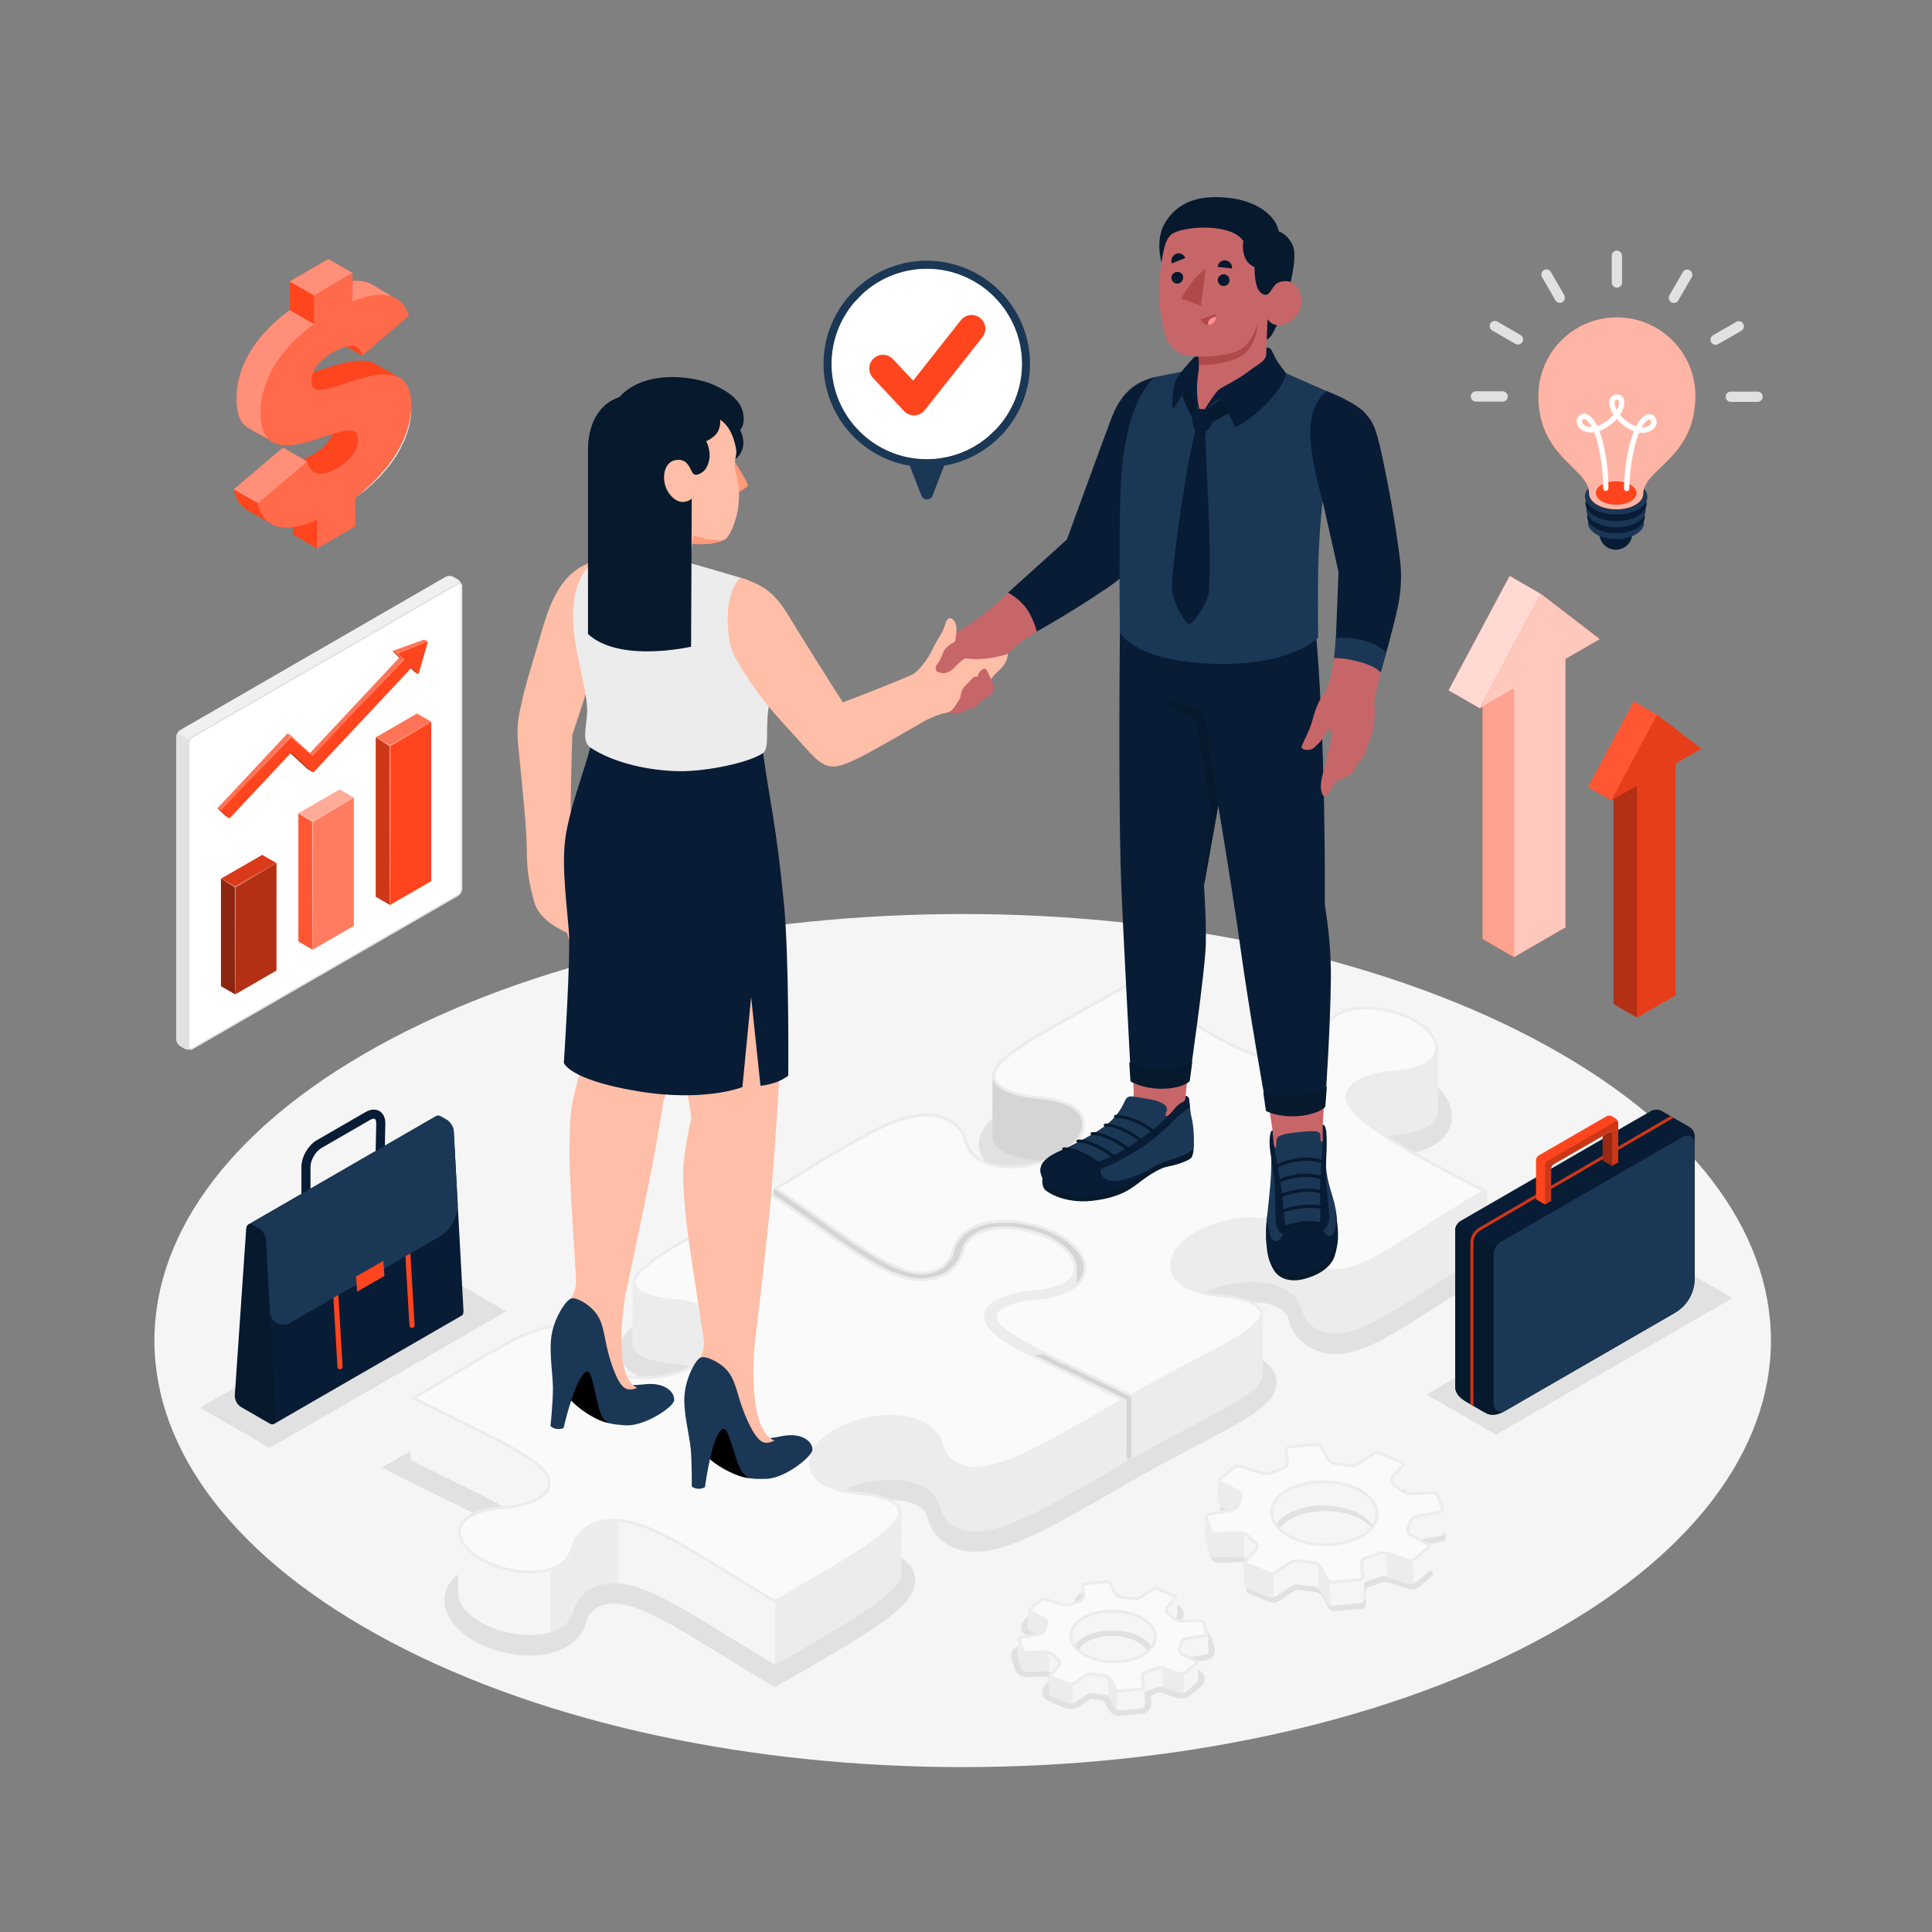 <?xml version="1.0" encoding="UTF-8"?>
<svg id="Layer_2" data-name="Layer 2" xmlns="http://www.w3.org/2000/svg" viewBox="0 0 758.66 758.66">
  <rect x="0" y="0" width="758.66" height="758.66" fill="#808080" stroke="none"/>
  <defs>
    <style>
      .cls-1 {
        fill: #f0f0f0;
      }

      .cls-2, .cls-3, .cls-4, .cls-5, .cls-6, .cls-7, .cls-8, .cls-9, .cls-10, .cls-11 {
        fill: #fff;
      }

      .cls-12 {
        fill: #fafafa;
      }

      .cls-13 {
        fill: #081c36;
      }

      .cls-14 {
        fill: #1b3756;
      }

      .cls-3, .cls-15 {
        opacity: .4;
      }

      .cls-16 {
        opacity: .6;
      }

      .cls-17 {
        fill: #f5f5f5;
      }

      .cls-4, .cls-18 {
        opacity: .3;
      }

      .cls-5 {
        stroke: #e1e1e1;
        stroke-miterlimit: 10;
        stroke-width: .59px;
      }

      .cls-19 {
        opacity: .2;
      }

      .cls-6, .cls-20 {
        opacity: .1;
      }

      .cls-21 {
        fill: #b0494c;
      }

      .cls-7 {
        opacity: .5;
      }

      .cls-8 {
        opacity: .8;
      }

      .cls-9 {
        opacity: .55;
      }

      .cls-22 {
        fill: #e1e1e1;
      }

      .cls-10 {
        opacity: .7;
      }

      .cls-23 {
        opacity: .15;
      }

      .cls-24 {
        opacity: .45;
      }

      .cls-25 {
        fill: #ff451e;
      }

      .cls-26 {
        fill: #07192d;
      }

      .cls-11 {
        opacity: .25;
      }

      .cls-27 {
        fill: #ff9090;
      }

      .cls-28 {
        fill: #ffbea7;
      }

      .cls-29 {
        fill: #c76668;
      }

      .cls-30 {
        fill: #ff9a79;
      }

      .cls-31 {
        fill: #ececec;
      }
    </style>
  </defs>
  <path id="Floor" class="cls-17" d="m153.6,644.85c-123.95-65.41-123.95-171.46,0-236.87,123.95-65.41,324.9-65.41,448.85,0,123.95,65.41,123.95,171.46,0,236.87-123.95,65.41-324.9,65.41-448.85,0Z"/>
  <g id="Shadow">
    <path class="cls-22" d="m301.86,660.55c-6.57-3.89-12.61-7.61-18.73-11.4-18-11.13-32.22-19.92-41.96-19.92h-.21c-6.92.1-10.25,3.76-10.99,6.86-1.32,5.48-5.03,8.62-7.92,10.28-3.63,2.09-8.44,3.2-13.91,3.2-7.58,0-15.54-2.09-21.84-5.73-7.13-4.12-11.22-9.73-11.22-15.4,0-4.43,2.43-8.28,6.84-10.82,3.63-2.09,8.52-3.4,14.55-3.89,8.05-.65,12.66-2.88,13.67-4.13l.2-.25-.11-.29c-1.73-4.42-19.1-12.96-35.91-21.21-4.52-2.22-9.79-4.81-15.19-7.53l-8-4.02,7.74-4.49c6.57-3.81,12.78-7.54,17.31-10.27l.19-.11c19.25-11.57,31.96-19.21,43.36-19.21h.34c10.09.14,16.15,6.6,17.67,12.95.5,2.06,1.88,3.76,4.11,5.05,2.62,1.51,6.51,2.34,10.95,2.34,6.56,0,13.63-1.82,18.91-4.87,5.27-3.04,7.14-6.28,7.14-8.12,0-1.26-.96-2.48-2.76-3.53-1.57-.91-5.23-2.51-12.01-3.06-12.72-1.02-20.17-5.45-20.45-12.16-.34-8.56,11.73-15.65,39.06-30.87,5.58-3.11,11.06-6.17,16.74-9.44l2.58-1.48c3.11-1.82,6.01-3.62,9.2-5.61,2.12-1.32,4.16-2.6,6.15-3.79l.15-.09c4.47-2.68,8.69-5.21,12.65-7.5,13.47-7.77,23.77-12.59,33.52-12.59h.41c12.46.17,18.71,7.79,20.27,14.27.42,1.73,1.54,3.13,3.35,4.17,2.13,1.23,5.34,1.9,9.06,1.9,5.84,0,12.19-1.66,17-4.43,5.04-2.91,6.38-5.78,6.38-7.02,0-.85-.67-1.67-2-2.44-1.34-.77-4.48-2.14-10.49-2.62-13.95-1.12-22.46-6.23-22.75-13.66-.39-9.52,13.59-17.28,38.96-31.37,5.16-2.87,11.58-6.43,18.17-10.22l2.59-1.49,7.97,5.27c21.81,14.46,39.04,25.88,50.84,25.88h.25c6.92-.1,10.25-3.75,10.99-6.85,1.33-5.5,5.04-8.63,7.92-10.3,3.63-2.09,8.44-3.2,13.91-3.2,7.57,0,15.54,2.09,21.84,5.73,7.13,4.12,11.22,9.73,11.22,15.4,0,4.43-2.43,8.28-6.84,10.83-3.63,2.09-8.52,3.4-14.55,3.89-8.03.64-12.64,2.87-13.67,4.12l-.2.25.12.3c.46,1.13,2.71,4.49,13.5,11.37,8.28,5.28,20.09,11.74,38.29,20.94l7.95,4.02-7.71,4.48c-9.03,5.25-16.94,10.31-23.91,14.78-16.11,10.31-27.73,17.75-37.99,17.75h-.28c-10.09-.14-16.15-6.6-17.68-12.95-.5-2.06-1.88-3.76-4.11-5.05-2.62-1.51-6.51-2.34-10.95-2.34-6.56,0-13.62,1.82-18.91,4.87-5.27,3.04-7.14,6.28-7.14,8.12,0,1.26.96,2.48,2.76,3.53,1.57.91,5.22,2.51,12.01,3.06,12.72,1.02,20.17,5.45,20.45,12.16.34,8.25-10.58,13.95-30.39,24.3-6.48,3.38-14.54,7.59-23.05,12.46l-.49.28-.11.07-.05.02-1.52.87-.31.11-5.71,3.3c-26.72,15.47-42.85,24.81-56.3,24.81h-.39c-10.09-.14-16.15-6.6-17.68-12.95-.5-2.06-1.88-3.76-4.11-5.05-2.62-1.51-6.51-2.34-10.95-2.34-6.56,0-13.63,1.82-18.91,4.87-5.27,3.04-7.14,6.28-7.14,8.12,0,1.26.96,2.48,2.76,3.53,1.58.91,5.23,2.51,12.01,3.06,12.72,1.02,20.17,5.45,20.45,12.16.39,9.69-14.41,18.63-47.91,37.93l-6.61,3.81-2.43-1.44Z"/>
    <path class="cls-22" d="m444.59,407.2l7.7,5.09c21.88,14.51,39.17,25.97,51.15,25.97h.25c7.23-.1,10.72-3.98,11.51-7.27,1.28-5.31,4.88-8.35,7.67-9.96,3.54-2.05,8.26-3.13,13.64-3.13,7.48,0,15.35,2.06,21.57,5.66,6.96,4.02,10.95,9.46,10.95,14.93,0,4.23-2.33,7.91-6.57,10.36-3.56,2.05-8.38,3.34-14.33,3.82-7.3.59-12.69,2.66-14.04,4.32l-.41.5.25.6c.6,1.46,3.18,4.9,13.71,11.62,8.29,5.29,20.11,11.75,38.33,20.97l7.07,3.57-6.85,3.98c-9.06,5.27-16.98,10.34-23.97,14.81-16,10.24-27.57,17.64-37.65,17.64h-.28c-9.81-.14-15.69-6.39-17.16-12.53-.53-2.21-2-4.02-4.36-5.39-2.7-1.56-6.68-2.41-11.22-2.41-6.65,0-13.82,1.85-19.18,4.94-4.5,2.6-7.41,5.97-7.41,8.59,0,1.47,1.05,2.85,3.03,3.99,1.61.93,5.34,2.57,12.24,3.13,12.42.99,19.69,5.24,19.95,11.64.32,7.91-10.48,13.55-30.11,23.8-6.47,3.38-14.53,7.59-23.07,12.47l-.49.28-.03.02-.03.02-.03.02-.04.02h-.02s-.02.03-.02.03l-1.25.71-.08-.04-.49.28-5.71,3.3c-26.64,15.43-42.73,24.74-56.02,24.74h-.39c-9.81-.14-15.69-6.39-17.16-12.54-.53-2.21-2-4.02-4.36-5.39-2.7-1.56-6.68-2.42-11.22-2.42-6.65,0-13.82,1.85-19.18,4.94-4.5,2.6-7.41,5.97-7.41,8.59,0,1.47,1.05,2.85,3.03,4,1.61.93,5.35,2.58,12.24,3.13,12.42,1,19.69,5.24,19.95,11.64.37,9.38-14.33,18.26-47.64,37.45l-6.33,3.65-2.16-1.28c-6.57-3.89-12.61-7.61-18.73-11.39-18.07-11.17-32.35-20-42.25-20h-.22c-7.23.1-10.72,3.98-11.51,7.28-1.27,5.3-4.87,8.33-7.66,9.94-3.55,2.05-8.26,3.13-13.64,3.13-7.48,0-15.35-2.06-21.57-5.66-6.96-4.02-10.95-9.46-10.95-14.94,0-4.23,2.33-7.91,6.57-10.36,3.56-2.05,8.38-3.34,14.32-3.81,7.32-.59,12.7-2.67,14.05-4.33l.4-.49-.23-.59c-1.67-4.29-16.05-11.62-36.18-21.5-4.5-2.21-9.75-4.79-15.19-7.53l-7.1-3.57,6.88-3.99c6.63-3.84,12.88-7.6,17.44-10.34l.07-.04c19.17-11.52,31.83-19.13,43.07-19.13h.33c9.81.14,15.69,6.39,17.16,12.53.53,2.21,2,4.03,4.36,5.39,2.7,1.56,6.68,2.41,11.22,2.41,6.65,0,13.82-1.85,19.18-4.94,4.5-2.6,7.41-5.97,7.41-8.59,0-1.47-1.05-2.85-3.03-4-1.61-.93-5.35-2.58-12.24-3.13-12.42-.99-19.69-5.24-19.95-11.64-.32-8.24,11.65-15.27,38.78-30.38,5.57-3.1,11.05-6.16,16.75-9.44l2.58-1.49c3.11-1.82,6.01-3.62,9.21-5.61l.05-.03c2.12-1.33,4.13-2.58,6.09-3.75,4.51-2.71,8.77-5.26,12.79-7.58,13.39-7.73,23.62-12.52,33.24-12.52h.4c12.15.17,18.24,7.57,19.76,13.85.45,1.88,1.66,3.4,3.6,4.52,2.21,1.27,5.52,1.98,9.33,1.98,5.93,0,12.39-1.68,17.27-4.51,4.91-2.84,6.65-5.81,6.65-7.49,0-1.06-.76-2.04-2.27-2.91-1.38-.79-4.6-2.2-10.71-2.69-13.65-1.1-21.97-6.01-22.25-13.15-.37-9.19,13.5-16.89,38.69-30.87,5.15-2.86,11.57-6.42,18.17-10.22l2.3-1.32m.04-1.27l-2.88,1.66c-6.56,3.77-12.99,7.34-18.16,10.21-25.56,14.19-39.64,22.01-39.24,31.86.3,7.73,8.99,13.03,23.25,14.18,5.91.47,8.96,1.8,10.26,2.55.79.46,1.73,1.17,1.73,1.97,0,1.05-1.28,3.76-6.11,6.55-4.73,2.73-10.99,4.36-16.73,4.36-3.63,0-6.75-.65-8.79-1.83-1.67-.97-2.71-2.25-3.09-3.83-1.61-6.66-8.02-14.51-20.79-14.68h-.41c-9.87,0-20.25,4.84-33.79,12.66-4,2.31-8.27,4.87-12.8,7.59-1.99,1.19-4.03,2.47-6.15,3.79-2.93,1.83-5.97,3.72-9.18,5.6l-2.58,1.48c-5.67,3.26-11.14,6.32-16.74,9.43-27.53,15.33-39.68,22.48-39.33,31.36.29,7.01,7.92,11.63,20.94,12.67,6.68.54,10.25,2.1,11.78,2.99,1.14.66,2.49,1.72,2.49,3.06,0,1.84-2.12,4.91-6.87,7.65-5.21,3-12.17,4.8-18.64,4.8-4.35,0-8.14-.81-10.68-2.27-2.09-1.21-3.39-2.79-3.85-4.7-1.57-6.55-7.81-13.22-18.2-13.36h-.34c-11.54,0-24.29,7.66-43.63,19.28-4.57,2.75-10.83,6.52-17.5,10.38l-8.61,4.99,8.89,4.47c5.29,2.66,10.4,5.18,15.2,7.54,15.95,7.84,33.99,16.7,35.64,20.93-.91,1.13-5.5,3.31-13.3,3.93-6.11.49-11.08,1.82-14.78,3.96-4.59,2.65-7.11,6.66-7.11,11.29,0,5.87,4.19,11.66,11.49,15.87,6.39,3.69,14.45,5.8,22.11,5.8,5.57,0,10.47-1.13,14.18-3.27,2.98-1.72,6.81-4.96,8.17-10.63.7-2.92,3.87-6.36,10.47-6.45h.21c9.59,0,23.75,8.75,41.68,19.83,6.11,3.78,12.14,7.49,18.74,11.4l2.71,1.6,6.88-3.96c33.7-19.42,48.58-28.42,48.18-38.43-.29-7.01-7.92-11.63-20.94-12.67-6.68-.54-10.25-2.1-11.78-2.99-1.14-.66-2.49-1.72-2.49-3.06,0-1.84,2.12-4.91,6.87-7.65,5.21-3,12.17-4.8,18.64-4.8,4.35,0,8.14.81,10.68,2.27,2.09,1.21,3.39,2.79,3.85,4.7,1.57,6.55,7.81,13.22,18.2,13.36h.39c13.59,0,29.73-9.34,56.57-24.88l5.71-3.3.07.03,1.73-.99.1-.05.08-.06.49-.28c8.48-4.85,16.54-9.06,23.03-12.45,20.01-10.46,31.04-16.22,30.69-24.81-.29-7.01-7.92-11.63-20.94-12.67-6.68-.54-10.25-2.1-11.78-2.99-1.14-.66-2.49-1.72-2.49-3.06,0-1.84,2.13-4.91,6.87-7.66,5.21-3,12.17-4.8,18.64-4.8,4.35,0,8.14.81,10.68,2.27,2.1,1.21,3.39,2.79,3.85,4.7,1.57,6.55,7.81,13.22,18.2,13.36h.29c10.41,0,22.09-7.47,38.25-17.82,6.98-4.47,14.9-9.54,23.92-14.78l8.57-4.98-8.84-4.47c-18.19-9.2-29.98-15.65-38.24-20.92-10.92-6.96-12.93-10.23-13.29-11.12.92-1.13,5.51-3.3,13.29-3.93,6.11-.49,11.08-1.82,14.78-3.96,4.59-2.65,7.11-6.66,7.11-11.29,0-5.87-4.19-11.66-11.49-15.87-6.39-3.69-14.45-5.8-22.11-5.8-5.57,0-10.47,1.13-14.18,3.27-2.97,1.72-6.81,4.95-8.18,10.64-.7,2.91-3.86,6.35-10.47,6.44h-.24c-11.64,0-28.79-11.37-50.54-25.79l-8.25-5.46h0Z"/>
  </g>
  <polygon id="Shadow-2" data-name="Shadow" class="cls-22" points="587.45 563.34 560.13 547.57 653.03 493.93 680.35 509.71 587.45 563.34"/>
  <polygon id="Shadow-3" data-name="Shadow" class="cls-22" points="105.89 568.56 78.57 552.78 171.47 499.15 198.79 514.92 105.89 568.56"/>
  <g id="Shadow-4" data-name="Shadow">
    <path class="cls-22" d="m524,632.21c-.8,0-1.71-.55-2.07-1.25l-2.16-4.19c-.56-1.09-1.96-2.03-3.19-2.13-1.84-.16-3.67-.41-5.44-.75-.25-.05-.53-.07-.82-.07-1.08,0-2.25.32-2.99.81l-5.65,3.76c-.42.28-1.06.45-1.72.45-.41,0-.79-.07-1.08-.19l-8.5-3.54c-.31-.13-.5-.32-.55-.55-.05-.22.04-.46.26-.69l3.79-4.09c.43-.46.63-1.04.59-1.64-.05-.64-.37-1.23-.91-1.66-.83-.66-1.6-1.36-2.29-2.07-.85-.89-2.34-1.55-3.47-1.55,0,0-9.75.28-9.75.28-.82,0-1.69-.64-1.93-1.4l-1.52-4.76c-.11-.34-.08-.68.09-.95.16-.26.42-.43.75-.48l9.18-1.49c1.18-.19,2.3-1.26,2.65-2.55.17-.59.38-1.19.64-1.77.56-1.25.11-2.64-1.05-3.24l-6.83-3.53c-.29-.15-.47-.35-.49-.56-.02-.2.09-.42.33-.62l5.35-4.49c.45-.38,1.21-.62,1.95-.62.28,0,.55.04.77.11l8.26,2.71c.44.14.97.22,1.56.22.85,0,1.69-.16,2.32-.43,1.36-.59,2.82-1.12,4.33-1.58,1.25-.38,2.1-1.69,1.93-2.99l-.53-4.08c-.05-.37.05-.72.27-1,.21-.27.52-.43.87-.47l10.56-.99s.1,0,.15,0c.8,0,1.71.55,2.07,1.25l2.16,4.19c.56,1.09,1.96,2.03,3.19,2.13,1.84.16,3.67.41,5.44.75.25.05.53.07.82.07,1.08,0,2.25-.32,2.99-.81l5.65-3.76c.42-.28,1.06-.45,1.72-.45.41,0,.79.07,1.09.19l8.5,3.54c.31.13.5.32.55.55.05.22-.04.46-.26.69l-3.79,4.1c-.43.46-.64,1.04-.59,1.64.05.64.37,1.23.91,1.66.83.66,1.6,1.35,2.29,2.07.85.89,2.34,1.55,3.46,1.55l9.75-.28c.82,0,1.69.64,1.93,1.4l1.52,4.76c.11.34.08.68-.09.95-.16.26-.42.43-.75.48l-9.18,1.49c-1.18.19-2.3,1.26-2.65,2.55-.17.59-.38,1.19-.64,1.77-.56,1.24-.11,2.64,1.05,3.24l6.83,3.54c.29.15.47.35.49.56.02.2-.09.42-.33.62l-5.35,4.49c-.45.38-1.21.62-1.95.62h0c-.28,0-.55-.04-.77-.11l-8.26-2.71c-.44-.14-.97-.22-1.56-.22-.85,0-1.7.16-2.33.43-1.36.58-2.82,1.11-4.33,1.57-1.25.38-2.1,1.69-1.93,2.99l.53,4.08c.05.37-.05.72-.27,1-.21.27-.52.43-.87.46l-10.56.99s-.1,0-.15,0Zm-3.69-39.39c-6.59,0-12.76,1.88-16.51,5.02-2.79,2.35-4.08,5.25-3.63,8.17.57,3.73,3.87,7.11,9.06,9.27,3.61,1.5,7.81,2.29,12.15,2.29,6.59,0,12.76-1.88,16.51-5.02,2.79-2.35,4.08-5.25,3.63-8.17-.57-3.74-3.87-7.11-9.05-9.27-3.61-1.5-7.81-2.29-12.15-2.29Z"/>
    <path class="cls-22" d="m517.67,578.72c.59,0,1.32.44,1.59.95l2.16,4.19c.65,1.26,2.21,2.3,3.63,2.43,1.83.16,3.64.41,5.38.74.28.05.59.08.92.08,1.2,0,2.46-.34,3.29-.9l5.65-3.76c.33-.22.87-.36,1.42-.36.34,0,.65.05.88.15l8.5,3.54c.17.07.22.15.23.16,0,.01-.02.09-.12.21l-3.79,4.1c-.53.57-.79,1.3-.73,2.05.06.79.46,1.52,1.12,2.04.81.64,1.56,1.33,2.23,2.02.96,1,2.58,1.72,3.85,1.72h.1s9.69-.28,9.69-.28c.55,0,1.2.49,1.38,1.02l1.52,4.76c.06.19.05.37-.03.5-.07.12-.21.2-.38.23l-9.18,1.49c-1.38.22-2.68,1.46-3.09,2.93-.16.57-.37,1.14-.62,1.69-.68,1.51-.13,3.21,1.29,3.94l6.83,3.54c.12.06.18.13.2.13,0,0,0,0,0,0,0,0-.03.07-.14.17l-5.35,4.49c-.35.3-1,.5-1.6.5-.23,0-.44-.03-.6-.08l-8.26-2.71c-.49-.16-1.09-.25-1.73-.25-.92,0-1.84.17-2.54.47-1.34.58-2.78,1.1-4.28,1.55-1.5.45-2.52,2.03-2.31,3.58l.53,4.08c.03.22-.03.43-.16.59-.12.15-.3.25-.49.26l-10.56.99s-.06,0-.1,0c-.59,0-1.32-.44-1.59-.95l-2.16-4.19c-.65-1.26-2.21-2.3-3.63-2.43-1.82-.16-3.64-.41-5.38-.74-.28-.05-.59-.08-.92-.08-1.2,0-2.46.34-3.29.9l-5.65,3.76c-.33.22-.87.36-1.42.36-.34,0-.65-.05-.88-.15l-8.5-3.54c-.17-.07-.22-.15-.23-.16,0-.01.02-.09.12-.21l3.79-4.09c.53-.57.79-1.3.73-2.05-.06-.79-.46-1.52-1.12-2.04-.81-.65-1.56-1.33-2.23-2.02-.96-1-2.58-1.72-3.85-1.72h-.1s-9.69.28-9.69.28c-.55,0-1.21-.49-1.38-1.02l-1.52-4.76c-.06-.19-.05-.37.03-.5.07-.12.21-.2.38-.23l9.18-1.49c1.38-.22,2.68-1.46,3.09-2.93.16-.57.37-1.14.62-1.69.68-1.51.12-3.21-1.29-3.94l-6.83-3.53c-.12-.06-.18-.13-.2-.13,0,0,0,0,0,0,0,0,.03-.07.14-.17l5.35-4.49c.35-.3,1-.5,1.6-.5.23,0,.44.03.6.08l8.26,2.71c.49.16,1.09.25,1.73.25.92,0,1.84-.17,2.54-.47,1.34-.58,2.78-1.1,4.28-1.55,1.5-.45,2.52-2.03,2.31-3.58l-.53-4.08c-.03-.22.03-.43.16-.59.12-.15.3-.25.49-.26l10.56-.99s.06,0,.1,0m3.7,39.39c6.82,0,12.96-1.88,16.85-5.15,2.94-2.47,4.3-5.55,3.82-8.67-.6-3.93-4.02-7.46-9.38-9.69-3.67-1.53-7.94-2.33-12.35-2.33-6.82,0-12.96,1.88-16.86,5.15-2.94,2.47-4.3,5.55-3.82,8.67.6,3.93,4.02,7.46,9.38,9.68,3.67,1.53,7.94,2.33,12.36,2.33m-3.7-40.47c-.07,0-.13,0-.2,0l-10.56.99c-1.03.1-1.76,1.03-1.62,2.07l.53,4.08c.14,1.05-.57,2.1-1.55,2.4-1.52.46-2.99.99-4.39,1.6-.57.24-1.36.38-2.11.38-.5,0-.99-.06-1.39-.19l-8.26-2.71c-.29-.09-.61-.14-.94-.14-.83,0-1.73.28-2.29.75l-5.35,4.49c-.79.66-.67,1.6.26,2.08l6.83,3.53c.93.48,1.23,1.59.81,2.54-.27.61-.5,1.23-.67,1.85-.28,1.01-1.2,1.99-2.22,2.16l-9.18,1.49c-1.02.17-1.59,1.12-1.27,2.13l1.52,4.76c.32.99,1.39,1.77,2.41,1.77.02,0,.04,0,.06,0l9.67-.28s.05,0,.07,0c1.03,0,2.36.64,3.08,1.39.7.73,1.48,1.44,2.34,2.12.83.66.97,1.75.27,2.51l-3.79,4.09c-.7.76-.49,1.7.48,2.1l8.5,3.54c.38.16.83.23,1.29.23.73,0,1.49-.19,2.02-.54l5.65-3.76c.67-.45,1.76-.72,2.69-.72.26,0,.5.02.72.06,1.81.34,3.64.59,5.49.75,1.04.09,2.27.9,2.76,1.84l2.16,4.19c.46.88,1.56,1.54,2.55,1.54.07,0,.13,0,.2,0l10.56-.99c1.03-.1,1.76-1.03,1.62-2.07l-.53-4.08c-.14-1.05.57-2.1,1.55-2.4,1.52-.46,2.99-.99,4.39-1.6.57-.24,1.36-.38,2.11-.38.5,0,.99.06,1.39.19l8.26,2.71c.29.09.61.14.94.14.83,0,1.73-.28,2.29-.75l5.35-4.49c.79-.66.67-1.6-.26-2.08l-6.83-3.54c-.93-.48-1.23-1.59-.81-2.54.28-.61.5-1.23.67-1.85.28-1.01,1.2-1.99,2.22-2.16l9.18-1.49c1.02-.17,1.59-1.12,1.27-2.13l-1.52-4.76c-.32-.99-1.38-1.77-2.41-1.77-.02,0-.04,0-.06,0l-9.67.28s-.05,0-.07,0c-1.03,0-2.36-.64-3.07-1.39-.7-.73-1.48-1.44-2.34-2.12-.83-.66-.97-1.75-.27-2.51l3.79-4.1c.7-.76.49-1.7-.48-2.1l-8.5-3.54c-.38-.16-.83-.23-1.29-.23-.73,0-1.49.19-2.02.54l-5.65,3.76c-.67.45-1.76.71-2.69.71-.26,0-.5-.02-.72-.06-1.81-.34-3.64-.59-5.49-.75-1.04-.09-2.27-.9-2.76-1.84l-2.16-4.19c-.46-.88-1.56-1.54-2.55-1.54h0Zm3.7,39.39c-4.11,0-8.29-.73-11.94-2.25-9.22-3.83-11.58-11.23-5.28-16.53,3.8-3.2,9.9-4.89,16.16-4.9,4.11,0,8.29.73,11.94,2.25,9.22,3.83,11.58,11.23,5.28,16.53-3.8,3.2-9.9,4.89-16.16,4.89h0Z"/>
  </g>
  <g id="Shadow-5" data-name="Shadow">
    <path class="cls-22" d="m439.59,673.22c-1.6,0-3.22-.98-3.94-2.39l-1.72-3.34-.99.44.06-.49.44-.23.18.03c-.06-.03-.1-.05-.14-.06l-.06-.02h-.07c-1.44-.13-2.99-.34-4.49-.62h-.05s-.05,0-.05,0c-.44,0-.82.1-1,.19l-4.53,3.02c-.76.51-1.76.79-2.8.79-.67,0-1.31-.12-1.86-.35l-6.78-2.82c-1.03-.43-1.75-1.26-1.97-2.27-.22-1.01.08-2.05.83-2.85l2.43-2.63-.41-.37c-.37-.33-.72-.67-1.05-1.01-.2-.2-.62-.41-.88-.44l-7.73.22c-1.84,0-3.52-1.2-4.07-2.91l-1.21-3.79c-.31-.99-.2-2.04.33-2.89.52-.84,1.39-1.42,2.39-1.58l7.32-1.18.09-.33c.06-.22.14-.45.22-.69l.16-.45-4.9-2.54c-1.01-.52-1.65-1.42-1.77-2.46-.12-1.03.31-2.04,1.17-2.75l4.26-3.58c.82-.69,2.02-1.1,3.21-1.1.5,0,.98.07,1.42.22l6.64,2.18h.05s.14.03.33.03c.35,0,.67-.07.82-.13.96-.41,1.97-.79,3-1.13l.43-.14-.38-2.92c-.13-.98.15-1.98.75-2.74.61-.77,1.49-1.24,2.47-1.33l8.42-.79c.12-.01.24-.02.36-.02,1.6,0,3.22.99,3.94,2.4l1.72,3.34.97-.47-.04.5-.45.25-.18-.03c.06.03.11.05.15.06l.06.02h.06c1.45.13,3,.34,4.49.62h.05s.05,0,.05,0c.45,0,.83-.1,1.01-.2l4.52-3.01c.77-.51,1.76-.79,2.8-.79.66,0,1.3.12,1.85.35l6.78,2.82c1.03.43,1.75,1.26,1.97,2.27.22,1.01-.08,2.05-.83,2.86l-2.43,2.62.41.37c.37.33.72.67,1.05,1.01.2.2.62.41.88.45l7.72-.22c1.84,0,3.52,1.19,4.07,2.9l1.21,3.8c.32.99.2,2.04-.33,2.89-.52.84-1.39,1.42-2.39,1.58l-7.31,1.18-.09.33c-.06.22-.14.46-.22.69l-.16.45,4.9,2.54c1.01.52,1.65,1.42,1.77,2.46.12,1.03-.31,2.03-1.17,2.75l-4.27,3.58c-.82.69-2.02,1.1-3.21,1.1-.5,0-.98-.07-1.42-.22l-6.59-2.16c-.11-.03-.25-.05-.44-.05-.35,0-.67.07-.82.13-.96.41-1.96.79-3,1.13l-.43.14.38,2.92c.13.98-.15,1.98-.76,2.74-.61.77-1.49,1.24-2.47,1.33l-8.42.79c-.12.01-.24.02-.36.02Zm-2.94-31.41c-4.67,0-8.97,1.27-11.5,3.4-1.53,1.29-2.22,2.72-2.01,4.15.31,2.04,2.43,4.05,5.66,5.4,2.56,1.07,5.57,1.63,8.7,1.63,4.67,0,8.97-1.27,11.5-3.4,1.53-1.29,2.22-2.72,2-4.15-.31-2.04-2.43-4.05-5.66-5.4-2.56-1.07-5.57-1.63-8.69-1.63Z"/>
    <path class="cls-22" d="m434.55,625.53c1.38,0,2.84.88,3.46,2.1l1.72,3.34.97-.47v1.04c-.21,0-.36-.06-.39-.08.07.03.14.06.19.08l.12.04h.12c1.43.13,2.96.34,4.43.62l.12.02h.1c.46,0,.95-.1,1.25-.26l.05-.02.04-.03,4.47-2.98c.68-.45,1.56-.7,2.5-.7.59,0,1.16.11,1.64.31l6.78,2.82c.87.36,1.47,1.05,1.65,1.88.18.83-.07,1.7-.7,2.37l-2.06,2.22-.75.81.82.73c.36.32.7.65,1.04,1.01.27.27.8.53,1.18.59h.09s.09.01.09.01c0,0,7.57-.22,7.6-.23,1.63,0,3.09,1.04,3.57,2.53l1.21,3.8c.27.83.17,1.73-.27,2.44-.44.71-1.17,1.19-2.02,1.33l-6.97,1.13-.68.11-.19.67c-.06.21-.13.43-.21.65l-.32.89.84.43,4.48,2.32c.85.44,1.39,1.18,1.48,2.04.09.85-.26,1.68-.98,2.28l-4.27,3.58c-.72.6-1.82.98-2.87.98-.44,0-.86-.06-1.25-.19l-6.59-2.16-.09-.03h-.09s-.19-.04-.43-.04c-.37,0-.78.06-1.05.17-.93.4-1.92.77-2.94,1.1l-.85.28.12.89.32,2.48c.11.84-.13,1.69-.64,2.34-.52.65-1.26,1.05-2.09,1.13l-8.43.79c-.1,0-.2.01-.31.01-1.38,0-2.84-.88-3.46-2.1l-1.72-3.34-.97.44v-1.01c.21,0,.36.06.39.08-.07-.03-.14-.06-.19-.08l-.12-.04h-.12c-1.43-.13-2.96-.34-4.43-.62l-.11-.02h-.1c-.46,0-.94.1-1.24.26l-.05.03-.05.03-4.48,2.98c-.68.45-1.56.7-2.5.7-.6,0-1.17-.11-1.65-.31l-6.78-2.82c-.87-.36-1.47-1.05-1.65-1.88-.18-.83.07-1.7.7-2.37l2.06-2.23.75-.81-.82-.73c-.35-.32-.7-.65-1.04-1.01-.27-.27-.8-.53-1.17-.58h-.09s-.09-.01-.09-.01c0,0-7.57.22-7.6.23-1.63,0-3.09-1.04-3.57-2.53l-1.21-3.79c-.27-.84-.17-1.73.27-2.45.43-.71,1.17-1.19,2.01-1.33l6.97-1.13.68-.11.19-.66c.06-.21.13-.43.21-.65l.32-.89-.84-.44-4.48-2.32c-.85-.44-1.39-1.18-1.48-2.04-.09-.85.26-1.68.98-2.28l4.26-3.58c.72-.6,1.82-.98,2.87-.98.44,0,.87.06,1.25.19l6.59,2.16.08.03h.09c.07.03.23.05.44.05.37,0,.78-.06,1.05-.17.93-.4,1.92-.77,2.94-1.1l.85-.28-.12-.89-.32-2.48c-.11-.83.12-1.68.64-2.33.52-.65,1.26-1.05,2.09-1.13l8.43-.79c.1,0,.2-.01.3-.01m2.95,31.41c4.79,0,9.22-1.32,11.85-3.53,1.68-1.42,2.44-3.02,2.19-4.64-.35-2.26-2.53-4.38-5.99-5.81-2.63-1.09-5.7-1.67-8.9-1.67-4.79,0-9.22,1.32-11.85,3.53-1.68,1.41-2.44,3.02-2.19,4.64.35,2.26,2.53,4.38,5.99,5.81,2.63,1.09,5.71,1.67,8.9,1.67m-2.95-32.49c-.14,0-.27,0-.41.02l-8.42.79c-1.13.11-2.14.65-2.84,1.53-.7.88-1.02,2.03-.87,3.15l.32,2.48c-1.05.34-2.07.72-3.03,1.14-.07.03-.32.09-.62.09-.16,0-.26-.02-.27-.02l-6.59-2.16c-.49-.16-1.03-.24-1.59-.24-1.31,0-2.64.46-3.56,1.23l-4.26,3.58c-1,.84-1.49,2.01-1.36,3.23.14,1.22.89,2.27,2.06,2.88l4.48,2.32c-.09.25-.17.49-.23.73l-6.97,1.13c-1.16.19-2.16.85-2.76,1.83-.61.99-.74,2.2-.38,3.34l1.21,3.79c.61,1.9,2.49,3.28,4.6,3.28,0,0,7.64-.23,7.64-.23.15.02.46.18.56.28.34.35.7.7,1.08,1.04l-2.06,2.23c-.87.94-1.22,2.16-.96,3.34.26,1.19,1.09,2.15,2.29,2.65l6.78,2.82c.61.26,1.33.39,2.06.39,1.15,0,2.25-.31,3.1-.88l4.48-2.98c.09-.05.39-.13.74-.13h.01c1.51.29,3.07.5,4.54.62.04.01.11.05.13.05,0,0,.01,0,0-.02l1.72,3.34c.81,1.58,2.63,2.69,4.42,2.69.14,0,.28,0,.41-.02l8.42-.79c1.13-.11,2.13-.65,2.84-1.53.7-.88,1.02-2.02.87-3.15l-.32-2.48c1.05-.34,2.07-.72,3.03-1.14.07-.03.32-.09.62-.09.16,0,.26.02.27.02l6.59,2.16c.49.16,1.03.24,1.59.24,1.31,0,2.64-.46,3.56-1.23l4.27-3.58c1-.84,1.49-2.02,1.35-3.23-.14-1.22-.89-2.27-2.06-2.88l-4.48-2.32c.09-.25.17-.49.23-.73l6.97-1.13c1.16-.19,2.16-.85,2.76-1.83.61-.99.74-2.2.38-3.34l-1.21-3.8c-.61-1.9-2.49-3.28-4.6-3.28,0,0-7.63.23-7.63.23-.15-.02-.46-.18-.57-.29-.34-.35-.7-.7-1.08-1.04l2.06-2.22c.87-.94,1.22-2.16.97-3.34-.26-1.19-1.09-2.15-2.29-2.65l-6.78-2.82c-.61-.25-1.33-.39-2.06-.39-1.15,0-2.25.31-3.1.88l-4.47,2.98c-.09.05-.39.13-.74.13h-.02c-1.51-.29-3.07-.5-4.54-.62-.04-.01-.11-.05-.13-.05,0,0-.01,0,0,.02l-1.72-3.34c-.81-1.58-2.64-2.69-4.43-2.69h0Zm2.95,31.41c-3.06,0-5.99-.55-8.49-1.59-3.05-1.27-5.05-3.13-5.33-4.98-.24-1.55.86-2.84,1.82-3.65,2.44-2.05,6.61-3.27,11.15-3.27,3.05,0,5.99.55,8.48,1.59,3.06,1.27,5.05,3.13,5.33,4.98.24,1.55-.86,2.84-1.82,3.65-2.44,2.05-6.61,3.27-11.15,3.27h0Z"/>
  </g>
  <g id="Gears">
    <g id="Gear">
      <path class="cls-17" d="m478.32,590.18h.01c0,.41.25.83.77,1.1l2.93,1.52,1.71-.28c1.03-.16,1.94-1.15,2.22-2.16.18-.62.4-1.23.67-1.85.42-.95.12-2.05-.81-2.53l-6.83-3.54c-.5-.27-.77-.66-.78-1.07l.11,8.81Zm25.04-2.94c-3.97,3.34-4.51,7.51-2.04,11.1.54-.76,1.25-1.52,2.14-2.27,6.3-5.29,18.88-6.47,28.1-2.64,3.39,1.41,5.85,3.3,7.28,5.39,3.41-4.97.56-10.92-7.39-14.23-9.22-3.83-21.8-2.64-28.1,2.65Zm-30.05,17.19h.01c0,.17.02.35.08.54l1.51,4.76c.32,1.01,1.43,1.81,2.46,1.77l9.68-.28c.47-.02.97.12,1.49.32h0c.29.12.57.26.83.43l3.31-3.57c.7-.76.55-1.86-.27-2.51-.86-.69-1.64-1.4-2.34-2.13-.42-.42-1.01-.81-1.64-1.07-.51-.21-1.05-.34-1.51-.33l-9.67.29c-1.04.02-2.14-.77-2.46-1.77l-1.52-4.77c-.06-.17-.09-.35-.09-.51l.11,8.81Zm78.28-29.32c-.04.26-.16.52-.4.76l-3.79,4.1c-.71.75-.57,1.85.27,2.51.85.68,1.64,1.39,2.34,2.13.22.23.5.44.81.63l.48-.53c.28-.31.41-.64.4-.95h.01s-.12-8.63-.12-8.63Zm-62.99,47.17c0,.19.05.37.15.53.15.26.39.47.74.61l8.51,3.55c.12.05.24.09.37.11.09.04.18.04.28.06.41.06.85.06,1.29,0,.09-.02.19-.04.28-.06h0c.41-.1.8-.22,1.09-.42l5.65-3.77c.86-.57,2.39-.85,3.41-.65,1.81.34,3.65.59,5.48.75.62.06,1.3.36,1.85.79.18.15.34.29.48.46.07.08.15.15.2.24.09.11.17.23.23.35l2.16,4.18.06.1c.06.11.14.22.22.31.07.09.15.18.24.26,0,.01.01.02.03.03.1.09.2.18.32.26.22.15.45.29.7.38.39.15.8.22,1.19.19l10.56-1c.94-.09,1.62-.86,1.64-1.8l-.08-5.99c.28-.36.66-.63,1.09-.76,1.52-.46,3-.99,4.39-1.59.94-.41,2.5-.53,3.5-.2l.09.04,8.17,2.69c.14.05.29.08.45.1.03,0,.05,0,.07,0,.16.03.32.04.48.02.81,0,1.69-.27,2.24-.73l5.34-4.5c.34-.28.51-.62.53-.96l-.11-8.79c-.02.32-.19.64-.52.92l-5.35,4.49c-.31.27-.74.47-1.18.59-.69.19-1.46.22-2.06.02l-8.16-2.68-.09-.04c-.99-.33-2.55-.21-3.5.19-1.4.6-2.87,1.14-4.39,1.59-.99.31-1.69,1.36-1.56,2.41l.54,4.08c.13,1.05-.6,1.98-1.62,2.07l-10.56,1c-.39.03-.79-.03-1.19-.19-.65-.26-1.27-.75-1.57-1.34l-2.16-4.19c-.2-.39-.52-.75-.91-1.04-.55-.43-1.23-.74-1.85-.79-1.84-.17-3.68-.42-5.48-.75-1.03-.21-2.54.08-3.41.65l-5.64,3.76c-.3.2-.69.35-1.1.43-.75.17-1.59.13-2.22-.13l-8.5-3.53c-.58-.24-.9-.68-.9-1.15l.11,8.84Zm67.75-26.45c-1.02.18-1.93,1.16-2.22,2.17-.18.62-.4,1.23-.68,1.84-.43.96-.12,2.05.8,2.54l3.9,2.02,7.47-1.21c.82-.13,1.34-.77,1.35-1.53h.02s-.11-8.85-.11-8.85c-.01.78-.54,1.41-1.36,1.54l-9.18,1.49Z"/>
      <path class="cls-31" d="m544.6,610.43l8.16,2.68c.6.2,1.37.17,2.06-.02l.11,8.81c-.35.1-.7.15-1.06.17-.16.02-.32.01-.48-.02-.03,0-.05,0-.07,0-.15-.02-.3-.05-.45-.1l-8.17-2.69-.1-8.83Z"/>
      <path class="cls-31" d="m517.59,614.96c.39.29.71.66.91,1.04l2.16,4.19c.3.6.91,1.08,1.57,1.34l.1,8.83c-.24-.1-.48-.23-.7-.38-.12-.08-.23-.17-.32-.26-.02,0-.02-.02-.03-.03-.09-.08-.17-.17-.24-.26-.09-.1-.16-.2-.22-.31l-.06-.1-2.16-4.18c-.06-.13-.14-.24-.23-.35-.06-.08-.12-.16-.2-.24-.15-.15-.31-.29-.48-.43v-.03s-.11-8.83-.11-8.83Z"/>
      <path class="cls-31" d="m478.21,581.37c0,.41.28.8.79,1.07l6.83,3.54c.93.48,1.23,1.58.8,2.54-.28.62-.5,1.22-.67,1.85-.28,1.01-1.2,1.99-2.22,2.16l-1.7.27-2.93-1.52c-.52-.28-.78-.69-.78-1.1h-.01s-.11-8.8-.11-8.8Z"/>
      <path class="cls-31" d="m473.2,595.62c0,.16.03.33.09.51l1.52,4.77c.32,1,1.42,1.79,2.46,1.77l9.67-.29c.46-.02,1,.12,1.51.33l.09,8.83c-.52-.2-1.03-.34-1.49-.32l-9.68.28c-1.03.03-2.14-.76-2.46-1.77l-1.51-4.76c-.06-.19-.08-.37-.08-.54h-.01s-.11-8.8-.11-8.8Z"/>
      <path class="cls-31" d="m488.49,613.45c0,.47.31.91.9,1.15l8.5,3.53c.62.26,1.46.29,2.22.13l.11,8.82c-.09.02-.19.04-.28.06-.44.06-.88.07-1.29,0-.1-.02-.19-.03-.28-.06-.13-.03-.25-.06-.37-.11l-8.51-3.55c-.35-.14-.59-.35-.74-.61-.1-.17-.14-.35-.15-.53l-.11-8.84Z"/>
      <g>
        <path class="cls-12" d="m523.21,621.2c-.8,0-1.71-.55-2.07-1.25l-2.16-4.19c-.56-1.09-1.96-2.03-3.19-2.13-1.84-.16-3.67-.41-5.43-.75-.25-.05-.53-.07-.82-.07-1.08,0-2.25.32-2.99.81l-5.65,3.76c-.42.28-1.06.45-1.72.45-.41,0-.79-.07-1.08-.19l-8.5-3.54c-.31-.13-.5-.32-.55-.55-.05-.22.04-.46.26-.69l3.79-4.1c.43-.46.63-1.04.59-1.64-.05-.64-.37-1.23-.91-1.66-.83-.66-1.6-1.36-2.29-2.07-.85-.89-2.34-1.55-3.46-1.55,0,0-9.75.28-9.75.28-.82,0-1.69-.64-1.93-1.4l-1.52-4.76c-.11-.34-.08-.68.08-.95.16-.26.42-.43.75-.48l9.18-1.49c1.18-.19,2.3-1.26,2.65-2.55.17-.6.38-1.19.64-1.77.56-1.25.11-2.64-1.05-3.24l-6.83-3.53c-.29-.15-.47-.35-.49-.56-.02-.2.09-.42.33-.62l5.35-4.49c.45-.38,1.21-.62,1.95-.62.28,0,.55.04.77.11l8.26,2.71c.44.14.97.22,1.56.22.85,0,1.69-.16,2.32-.43,1.36-.59,2.82-1.12,4.34-1.58,1.25-.38,2.1-1.69,1.93-2.99l-.53-4.08c-.05-.37.05-.72.27-1,.21-.27.52-.43.87-.46l10.57-.99s.1,0,.15,0c.8,0,1.71.55,2.07,1.25l2.16,4.19c.56,1.09,1.96,2.03,3.19,2.13,1.84.16,3.67.41,5.44.75.25.05.53.07.82.07,1.08,0,2.25-.32,2.99-.81l5.65-3.76c.42-.28,1.06-.45,1.72-.45.41,0,.79.07,1.08.19l8.5,3.54c.31.13.5.32.55.55.05.22-.04.46-.26.69l-3.79,4.09c-.43.46-.63,1.04-.59,1.65.05.64.37,1.23.92,1.66.82.65,1.59,1.35,2.29,2.07.85.89,2.34,1.55,3.46,1.55l9.75-.28c.82,0,1.69.64,1.93,1.4l1.52,4.76c.11.34.08.68-.09.95-.16.26-.42.43-.75.48l-9.18,1.49c-1.18.19-2.29,1.26-2.65,2.55-.17.59-.38,1.19-.64,1.77-.56,1.25-.11,2.64,1.05,3.24l6.83,3.54c.29.15.47.35.49.56.02.2-.09.42-.33.62l-5.35,4.49c-.45.38-1.21.62-1.95.62-.28,0-.55-.04-.77-.11l-8.26-2.71c-.44-.14-.98-.22-1.56-.22-.85,0-1.69.16-2.32.43-1.36.58-2.81,1.11-4.34,1.58-1.25.38-2.1,1.69-1.93,2.99l.53,4.08c.05.37-.05.72-.27,1-.21.27-.52.43-.87.46l-10.56.99s-.1,0-.15,0Zm-3.69-39.39c-6.59,0-12.77,1.88-16.51,5.02-2.79,2.35-4.08,5.25-3.63,8.17.57,3.73,3.87,7.11,9.05,9.27,3.61,1.5,7.81,2.29,12.15,2.29,6.59,0,12.76-1.88,16.51-5.02,2.79-2.35,4.08-5.25,3.63-8.17-.57-3.74-3.87-7.11-9.05-9.27-3.6-1.5-7.8-2.29-12.15-2.29Z"/>
        <path class="cls-31" d="m516.88,567.71c.59,0,1.32.44,1.59.95l2.16,4.19c.65,1.26,2.21,2.3,3.63,2.43,1.83.16,3.64.41,5.38.74.28.05.59.08.92.08,1.2,0,2.46-.34,3.29-.9l5.65-3.76c.33-.22.87-.36,1.42-.36.34,0,.65.05.88.15l8.5,3.54c.17.07.22.15.23.16,0,.01-.02.09-.12.21l-3.79,4.1c-.53.57-.79,1.3-.73,2.05.06.79.46,1.52,1.12,2.04.81.64,1.56,1.33,2.23,2.02.96,1,2.58,1.72,3.85,1.72h.1s9.69-.28,9.69-.28c.55,0,1.21.49,1.38,1.02l1.52,4.76c.06.19.05.37-.03.5-.07.12-.21.2-.38.23l-9.18,1.49c-1.38.22-2.68,1.46-3.09,2.93-.16.57-.37,1.14-.62,1.69-.68,1.51-.13,3.21,1.29,3.94l6.83,3.54c.12.06.18.13.2.13,0,0,0,0,0,0,0,0-.03.07-.14.17l-5.35,4.49c-.35.3-1,.5-1.6.5-.23,0-.44-.03-.6-.08l-8.26-2.71c-.49-.16-1.09-.25-1.73-.25-.92,0-1.84.17-2.54.47-1.35.58-2.78,1.1-4.28,1.55-1.5.45-2.52,2.03-2.31,3.58l.53,4.08c.03.22-.03.43-.16.59-.12.15-.3.25-.49.26l-10.56.99s-.06,0-.1,0c-.59,0-1.32-.44-1.59-.95l-2.16-4.19c-.65-1.26-2.21-2.3-3.63-2.43-1.82-.16-3.63-.41-5.38-.74-.28-.05-.59-.08-.92-.08-1.2,0-2.46.34-3.29.9l-5.65,3.76c-.33.22-.87.36-1.42.36-.34,0-.65-.05-.88-.15l-8.5-3.54c-.17-.07-.22-.15-.23-.16,0-.01.02-.09.13-.21l3.79-4.09c.53-.57.79-1.3.73-2.05-.06-.79-.46-1.52-1.12-2.04-.81-.64-1.56-1.33-2.23-2.02-.96-1-2.58-1.72-3.85-1.72h-.1s-9.69.28-9.69.28c-.55,0-1.21-.49-1.38-1.02l-1.52-4.76c-.06-.19-.05-.37.03-.5.07-.12.21-.2.38-.23l9.18-1.49c1.38-.22,2.68-1.46,3.09-2.93.16-.57.37-1.14.62-1.69.68-1.51.12-3.21-1.29-3.94l-6.83-3.53c-.12-.06-.18-.13-.2-.13,0,0,0,0,0,0,0,0,.03-.07.14-.17l5.35-4.49c.35-.3,1-.5,1.6-.5.23,0,.44.03.6.08l8.26,2.71c.49.16,1.09.25,1.73.25.92,0,1.84-.17,2.54-.47,1.34-.58,2.78-1.1,4.28-1.55,1.5-.45,2.52-2.03,2.31-3.58l-.53-4.08c-.03-.22.03-.43.16-.59.12-.15.3-.25.49-.26l10.56-.99s.06,0,.1,0m3.7,39.39c6.82,0,12.96-1.88,16.85-5.15,2.94-2.47,4.3-5.55,3.82-8.67-.6-3.93-4.02-7.46-9.38-9.69-3.67-1.53-7.94-2.33-12.35-2.33-6.82,0-12.96,1.88-16.86,5.15-2.94,2.47-4.3,5.55-3.82,8.67.6,3.93,4.02,7.46,9.38,9.68,3.67,1.53,7.94,2.33,12.36,2.33m-3.7-40.47c-.07,0-.13,0-.2,0l-10.56.99c-1.03.1-1.76,1.03-1.62,2.07l.53,4.08c.14,1.05-.57,2.1-1.55,2.4-1.52.46-2.99.99-4.39,1.6-.57.24-1.36.38-2.11.38-.5,0-.99-.06-1.39-.19l-8.26-2.71c-.29-.09-.61-.14-.94-.14-.83,0-1.73.28-2.29.75l-5.35,4.49c-.79.66-.67,1.6.26,2.08l6.83,3.53c.93.48,1.23,1.59.81,2.54-.28.61-.5,1.23-.67,1.85-.28,1.01-1.2,1.99-2.22,2.16l-9.18,1.49c-1.02.17-1.59,1.12-1.27,2.13l1.52,4.76c.32.99,1.39,1.77,2.41,1.77.02,0,.04,0,.06,0l9.67-.28s.05,0,.07,0c1.03,0,2.36.64,3.08,1.39.7.73,1.48,1.44,2.34,2.12.83.66.97,1.75.27,2.51l-3.79,4.09c-.7.76-.49,1.7.48,2.1l8.5,3.54c.38.16.83.23,1.29.23.73,0,1.49-.19,2.02-.54l5.65-3.76c.67-.45,1.76-.72,2.69-.72.26,0,.5.02.72.06,1.81.34,3.64.59,5.49.75,1.04.09,2.27.9,2.76,1.84l2.16,4.19c.45.88,1.56,1.54,2.55,1.54.07,0,.13,0,.2,0l10.56-.99c1.03-.1,1.76-1.03,1.62-2.07l-.53-4.08c-.14-1.05.57-2.1,1.55-2.4,1.52-.46,2.99-.99,4.39-1.6.57-.24,1.36-.38,2.11-.38.5,0,.99.06,1.39.19l8.26,2.71c.29.09.61.14.94.14.83,0,1.73-.28,2.29-.75l5.35-4.49c.79-.66.67-1.6-.26-2.08l-6.83-3.54c-.93-.48-1.23-1.59-.81-2.54.28-.61.5-1.23.67-1.85.28-1.01,1.2-1.99,2.22-2.16l9.18-1.49c1.02-.17,1.59-1.12,1.27-2.13l-1.52-4.76c-.32-.99-1.39-1.77-2.41-1.77-.02,0-.04,0-.06,0l-9.67.28s-.05,0-.07,0c-1.03,0-2.36-.64-3.07-1.39-.7-.73-1.48-1.44-2.34-2.12-.83-.66-.97-1.75-.27-2.51l3.79-4.1c.7-.76.49-1.7-.48-2.1l-8.5-3.54c-.38-.16-.83-.23-1.29-.23-.73,0-1.49.19-2.02.54l-5.65,3.76c-.67.45-1.76.71-2.69.71-.26,0-.5-.02-.72-.06-1.81-.34-3.64-.59-5.49-.75-1.04-.09-2.27-.9-2.76-1.84l-2.16-4.19c-.45-.88-1.56-1.54-2.55-1.54h0Zm3.7,39.39c-4.11,0-8.29-.73-11.94-2.25-9.22-3.83-11.58-11.23-5.28-16.53,3.8-3.2,9.9-4.89,16.16-4.9,4.11,0,8.29.73,11.94,2.25,9.22,3.83,11.58,11.23,5.28,16.53-3.8,3.2-9.9,4.89-16.16,4.89h0Z"/>
      </g>
    </g>
    <g id="Gear-2" data-name="Gear">
      <path class="cls-17" d="m403.8,639.38h0c0,.33.2.66.61.88l2.34,1.21,1.36-.22c.82-.13,1.55-.92,1.77-1.72.14-.49.32-.98.54-1.48.33-.76.1-1.64-.65-2.02l-5.45-2.82c-.4-.22-.62-.53-.62-.86l.09,7.02Zm19.96-2.34c-3.16,2.66-3.6,5.99-1.63,8.85.43-.6,1-1.21,1.71-1.81,5.02-4.22,15.06-5.16,22.4-2.1,2.7,1.13,4.66,2.63,5.81,4.3,2.71-3.96.44-8.71-5.89-11.34-7.35-3.05-17.38-2.11-22.4,2.11Zm-23.96,13.7h0c0,.14.02.28.07.43l1.2,3.8c.26.81,1.14,1.44,1.96,1.41l7.72-.22c.37-.01.78.09,1.19.25h0c.23.1.46.2.66.34l2.64-2.84c.56-.6.44-1.48-.21-2-.68-.55-1.31-1.12-1.86-1.7-.33-.34-.81-.64-1.3-.85-.41-.17-.83-.27-1.21-.26l-7.71.23c-.83.02-1.71-.62-1.96-1.41l-1.21-3.8c-.05-.14-.07-.28-.07-.41l.09,7.02Zm62.41-23.37c-.03.21-.13.42-.32.61l-3.02,3.27c-.56.6-.46,1.48.21,2,.68.54,1.31,1.11,1.86,1.7.17.18.4.35.64.5l.39-.42c.22-.25.33-.51.32-.76h0s-.09-6.88-.09-6.88Zm-50.22,37.61c0,.15.04.29.12.43.12.2.31.38.59.48l6.78,2.83c.09.04.19.07.29.09.07.03.15.03.22.05.33.05.68.04,1.03,0,.07-.02.15-.03.23-.05h0c.33-.08.64-.18.87-.33l4.51-3c.69-.46,1.9-.68,2.72-.52,1.44.27,2.91.47,4.37.6.5.04,1.04.29,1.48.63.15.12.27.23.38.37.06.06.12.12.16.19.07.09.14.18.19.28l1.72,3.33.05.08c.05.09.11.17.18.25.05.07.12.14.19.21,0,0,.01.02.02.02.08.07.16.14.26.21.17.12.36.23.55.3.31.12.64.17.95.15l8.42-.79c.75-.07,1.29-.69,1.3-1.44l-.06-4.77c.23-.28.52-.5.87-.61,1.21-.37,2.39-.79,3.5-1.27.75-.33,1.99-.42,2.79-.16l.07.03,6.51,2.14c.11.04.23.07.35.08.02,0,.04,0,.06,0,.13.02.26.03.39.01.65,0,1.35-.21,1.79-.58l4.26-3.59c.27-.23.4-.49.42-.76l-.09-7.01c-.01.26-.15.51-.41.73l-4.26,3.58c-.24.21-.59.37-.94.47-.55.15-1.16.18-1.64.02l-6.51-2.14-.07-.03c-.79-.26-2.04-.17-2.79.15-1.11.48-2.29.91-3.5,1.27-.79.24-1.35,1.08-1.24,1.92l.43,3.25c.1.84-.47,1.58-1.29,1.65l-8.42.79c-.31.02-.63-.02-.95-.15-.52-.21-1.01-.6-1.25-1.07l-1.72-3.34c-.16-.31-.41-.6-.72-.83-.44-.35-.98-.59-1.48-.63-1.46-.13-2.93-.33-4.37-.6-.82-.16-2.03.06-2.72.52l-4.5,3c-.24.16-.55.28-.88.34-.6.13-1.27.11-1.77-.1l-6.78-2.82c-.47-.19-.71-.54-.71-.92l.09,7.05Zm54.01-21.08c-.81.14-1.54.93-1.77,1.73-.14.49-.32.98-.54,1.47-.34.76-.1,1.64.64,2.02l3.11,1.61,5.96-.96c.65-.1,1.07-.62,1.07-1.22h.01s-.08-7.06-.08-7.06c0,.62-.43,1.12-1.08,1.23l-7.32,1.19Z"/>
      <path class="cls-31" d="m456.64,655.53l6.51,2.14c.48.16,1.09.14,1.64-.02l.09,7.02c-.28.08-.56.12-.84.13-.13.02-.26,0-.39-.01-.02,0-.04,0-.06,0-.12-.01-.24-.04-.35-.08l-6.51-2.14-.08-7.04Z"/>
      <path class="cls-31" d="m435.11,659.14c.31.23.57.52.72.83l1.72,3.34c.24.47.73.86,1.25,1.07l.08,7.04c-.19-.08-.38-.18-.55-.3-.09-.06-.18-.13-.26-.21-.01,0-.02-.01-.02-.02-.07-.06-.13-.13-.19-.21-.07-.08-.13-.16-.18-.25l-.05-.08-1.72-3.33c-.05-.1-.11-.19-.19-.28-.05-.07-.1-.13-.16-.19-.12-.12-.25-.23-.38-.34v-.02s-.08-7.04-.08-7.04Z"/>
      <path class="cls-31" d="m403.71,632.36c0,.33.22.64.63.85l5.45,2.82c.74.39.98,1.26.64,2.02-.22.49-.4.97-.54,1.48-.23.8-.95,1.59-1.77,1.72l-1.35.22-2.34-1.21c-.41-.22-.63-.55-.62-.88h0s-.09-7.02-.09-7.02Z"/>
      <path class="cls-31" d="m399.72,643.72c0,.13.03.27.07.41l1.21,3.8c.25.8,1.14,1.43,1.96,1.41l7.71-.23c.37-.01.8.09,1.21.26l.07,7.04c-.41-.16-.82-.27-1.19-.25l-7.72.22c-.82.03-1.7-.61-1.96-1.41l-1.2-3.8c-.05-.15-.07-.29-.07-.43h0s-.09-7.02-.09-7.02Z"/>
      <path class="cls-31" d="m411.91,657.94c0,.38.25.73.71.92l6.78,2.82c.5.21,1.17.23,1.77.1l.09,7.03c-.07.02-.15.03-.23.05-.35.05-.7.05-1.03,0-.08-.01-.15-.02-.22-.05-.1-.02-.2-.05-.29-.09l-6.78-2.83c-.28-.11-.47-.28-.59-.48-.08-.13-.11-.28-.12-.43l-.09-7.05Z"/>
      <g>
        <path class="cls-12" d="m439.59,664c-.59,0-1.29-.42-1.55-.94l-1.72-3.34c-.47-.91-1.6-1.67-2.63-1.76-1.47-.13-2.92-.33-4.32-.59-.21-.04-.44-.06-.67-.06-.88,0-1.84.26-2.44.66l-4.5,3c-.31.21-.81.34-1.31.34-.31,0-.6-.05-.82-.14l-6.78-2.82c-.21-.09-.34-.22-.37-.36-.03-.14.03-.3.18-.45l3.02-3.26c.36-.39.54-.88.5-1.39-.04-.54-.31-1.04-.77-1.4-.66-.52-1.27-1.08-1.81-1.64-.71-.74-1.9-1.27-2.84-1.27,0,0-7.78.22-7.78.22-.61,0-1.25-.47-1.43-1.04l-1.21-3.79c-.08-.24-.06-.48.06-.67.11-.18.29-.29.52-.33l7.32-1.19c.98-.16,1.91-1.05,2.2-2.11.13-.47.3-.94.51-1.4.47-1.05.09-2.22-.89-2.72l-5.45-2.82c-.2-.1-.32-.23-.33-.37-.01-.12.07-.27.22-.4l4.26-3.58c.34-.29.92-.47,1.48-.47.21,0,.42.03.58.08l6.59,2.16c.36.12.8.18,1.28.18.69,0,1.38-.13,1.9-.35,1.09-.47,2.25-.89,3.44-1.25,1.05-.32,1.76-1.42,1.62-2.5l-.43-3.25c-.03-.26.03-.52.19-.71.15-.19.37-.31.62-.33l8.42-.79s.07,0,.11,0c.59,0,1.29.42,1.55.94l1.72,3.34c.47.91,1.6,1.67,2.63,1.76,1.47.13,2.92.33,4.32.59.21.04.44.06.67.06.88,0,1.84-.26,2.44-.66l4.5-3c.31-.21.81-.34,1.31-.34.31,0,.6.05.82.14l6.78,2.82c.21.09.34.22.37.36.03.14-.03.3-.18.45l-3.02,3.27c-.36.39-.54.88-.5,1.39.04.54.31,1.04.77,1.4.66.52,1.27,1.07,1.81,1.64.71.74,1.9,1.27,2.84,1.27,0,0,7.78-.22,7.78-.22.61,0,1.25.47,1.43,1.04l1.21,3.79c.08.24.06.48-.06.67-.11.18-.29.29-.52.33l-7.32,1.18c-.98.16-1.91,1.05-2.21,2.11-.13.47-.3.94-.51,1.39-.47,1.05-.09,2.22.89,2.73l5.45,2.82c.2.1.32.23.33.36.01.12-.07.27-.22.4l-4.26,3.58c-.34.29-.92.47-1.48.47-.21,0-.42-.03-.58-.08l-6.59-2.16c-.36-.12-.8-.18-1.27-.18-.69,0-1.38.13-1.9.35-1.08.46-2.24.89-3.45,1.25-1.05.32-1.76,1.42-1.62,2.5l.43,3.25c.03.26-.03.52-.19.71-.15.19-.37.31-.62.33l-8.42.79s-.07,0-.11,0Zm-2.94-31.4c-5.28,0-10.23,1.51-13.23,4.03-2.26,1.9-3.3,4.25-2.93,6.62.46,3.02,3.12,5.74,7.29,7.47,2.89,1.2,6.25,1.84,9.73,1.84,5.28,0,10.23-1.51,13.23-4.03,2.26-1.9,3.3-4.24,2.94-6.62-.46-3.02-3.12-5.74-7.29-7.47-2.89-1.2-6.25-1.83-9.73-1.83Z"/>
        <path class="cls-31" d="m434.54,621.69c.39,0,.9.31,1.07.64l1.72,3.34c.55,1.06,1.87,1.95,3.07,2.05,1.45.13,2.89.33,4.27.59.24.05.5.07.78.07,1,0,2.05-.29,2.74-.75l4.5-3c.23-.15.62-.25,1.01-.25.24,0,.46.04.61.1l6.75,2.81-2.98,3.22c-.46.5-.69,1.14-.64,1.8.05.69.4,1.32.97,1.78.64.51,1.23,1.04,1.76,1.59.8.83,2.16,1.44,3.23,1.44h.09s7.72-.22,7.72-.22c.35,0,.78.32.89.66l1.21,3.79c.03.09.03.17,0,.22-.03.05-.1.07-.15.08l-7.32,1.19c-1.18.19-2.29,1.24-2.64,2.5-.12.44-.28.88-.48,1.32-.59,1.31-.11,2.79,1.13,3.43l5.35,2.77-4.16,3.5c-.24.2-.71.34-1.13.34-.2,0-.33-.03-.41-.06l-6.59-2.16c-.41-.14-.91-.21-1.44-.21-.76,0-1.53.14-2.11.39-1.06.46-2.2.87-3.39,1.23-1.3.39-2.17,1.75-2,3.09l.43,3.25c.02.16-.04.26-.08.31-.04.05-.12.12-.24.13l-8.42.79s-.04,0-.06,0c-.39,0-.9-.31-1.07-.64l-1.72-3.34c-.55-1.06-1.87-1.95-3.07-2.05-1.45-.13-2.89-.33-4.27-.59-.24-.04-.5-.07-.77-.07-1,0-2.05.29-2.74.75l-4.5,3c-.23.15-.62.25-1.01.25-.24,0-.46-.04-.62-.1l-6.75-2.81,2.98-3.22c.46-.5.69-1.14.64-1.8-.05-.69-.4-1.32-.97-1.78-.64-.51-1.23-1.04-1.76-1.59-.8-.83-2.16-1.44-3.23-1.44h-.09s-7.72.23-7.72.23c-.35,0-.78-.32-.89-.66l-1.21-3.79c-.03-.09-.03-.17,0-.22.03-.05.1-.07.15-.08l7.32-1.19c1.18-.19,2.29-1.24,2.64-2.5.12-.44.29-.89.48-1.32.59-1.31.11-2.79-1.13-3.43l-5.35-2.77,4.16-3.5c.24-.2.71-.34,1.13-.34.2,0,.34.03.41.06l6.59,2.16c.41.14.91.21,1.44.21.76,0,1.53-.14,2.11-.39,1.06-.46,2.2-.87,3.39-1.23,1.3-.39,2.17-1.75,2-3.09l-.43-3.25c-.02-.16.04-.26.08-.31.04-.05.12-.12.24-.13l8.42-.79s.04,0,.06,0m2.95,31.4c5.49,0,10.44-1.51,13.58-4.16,2.41-2.02,3.52-4.55,3.12-7.11-.49-3.21-3.27-6.08-7.61-7.89-2.95-1.23-6.39-1.88-9.93-1.88-5.49,0-10.44,1.51-13.58,4.16-2.41,2.02-3.52,4.55-3.12,7.11.49,3.21,3.27,6.08,7.61,7.89,2.95,1.23,6.39,1.88,9.94,1.88m-2.95-32.49c-.05,0-.11,0-.16,0l-8.42.79c-.82.08-1.4.82-1.29,1.65l.43,3.25c.11.84-.45,1.68-1.24,1.92-1.22.37-2.39.79-3.5,1.27-.45.2-1.08.3-1.68.3-.4,0-.79-.05-1.11-.15l-6.59-2.16c-.23-.07-.48-.11-.75-.11-.66,0-1.38.22-1.83.6l-4.26,3.58c-.63.53-.54,1.27.21,1.66l5.45,2.82c.74.39.98,1.27.64,2.02-.22.49-.4.98-.54,1.47-.22.8-.95,1.59-1.77,1.72l-7.32,1.19c-.81.13-1.27.89-1.01,1.7l1.21,3.79c.25.79,1.1,1.41,1.92,1.41.02,0,.03,0,.05,0l7.71-.22s.04,0,.06,0c.82,0,1.88.51,2.45,1.11.56.58,1.18,1.15,1.87,1.69.66.52.77,1.4.21,2l-3.02,3.26c-.56.61-.39,1.36.38,1.68l6.78,2.82c.3.12.66.18,1.03.18.58,0,1.19-.15,1.61-.43l4.5-3c.54-.36,1.4-.57,2.14-.57.2,0,.4.02.57.05,1.44.27,2.9.47,4.38.6.83.07,1.81.72,2.2,1.47l1.72,3.34c.36.7,1.25,1.23,2.03,1.23.05,0,.11,0,.16,0l8.42-.79c.82-.08,1.4-.82,1.29-1.65l-.43-3.25c-.11-.83.45-1.68,1.24-1.92,1.22-.37,2.39-.79,3.5-1.27.45-.2,1.08-.3,1.68-.3.4,0,.79.05,1.11.15l6.59,2.16c.23.07.48.11.75.11.66,0,1.38-.22,1.83-.6l4.26-3.58c.63-.53.54-1.27-.21-1.66l-5.45-2.82c-.75-.39-.98-1.27-.64-2.02.22-.49.4-.98.54-1.47.22-.8.96-1.59,1.77-1.72l7.32-1.19c.81-.13,1.27-.89,1.01-1.7l-1.21-3.79c-.25-.79-1.1-1.41-1.92-1.41-.02,0-.03,0-.05,0l-7.71.22s-.04,0-.06,0c-.82,0-1.88-.51-2.45-1.11-.56-.58-1.18-1.15-1.87-1.69-.66-.52-.77-1.4-.21-2l3.02-3.27c.56-.61.39-1.36-.38-1.68l-6.78-2.82c-.3-.12-.66-.18-1.03-.18-.58,0-1.19.15-1.61.43l-4.5,3c-.54.36-1.4.57-2.14.57-.2,0-.4-.02-.57-.05-1.44-.27-2.9-.47-4.38-.6-.83-.07-1.81-.72-2.2-1.47l-1.72-3.34c-.36-.7-1.25-1.23-2.03-1.23h0Zm2.95,31.4c-3.28,0-6.61-.58-9.52-1.79-7.35-3.06-9.23-8.95-4.21-13.17,3.03-2.55,7.89-3.9,12.88-3.9,3.28,0,6.61.58,9.52,1.79,7.35,3.06,9.23,8.96,4.21,13.18-3.03,2.55-7.89,3.9-12.88,3.9h0Z"/>
      </g>
    </g>
  </g>
  <g id="Bar_graph" data-name="Bar graph">
    <g>
      <path class="cls-1" d="m70.79,410.78l1.72.99c.84.49,2.21.49,3.05,0l104.18-60.15c.84-.49,1.52-1.67,1.52-2.64v-118.83c0-.97-.68-2.15-1.52-2.64l-1.72-.99c-.84-.49-2.21-.49-3.05,0l-104.18,60.15c-.84.49-1.52,1.67-1.52,2.64v118.83c0,.97.68,2.15,1.52,2.64Z"/>
      <path class="cls-5" d="m75.55,411.77l104.18-60.15c.84-.49,1.52-1.67,1.52-2.64v-118.83c0-.97-.68-1.37-1.52-.88l-104.18,60.15c-.84.49-1.52,1.67-1.52,2.64v118.83c0,.97.68,1.37,1.52.88Z"/>
      <path class="cls-22" d="m75.32,411.88c-.84.37-2.05.33-2.82-.11l-1.72-.99c-.84-.49-1.53-1.67-1.53-2.64v-118.83c0-.48.17-1.02.45-1.5l4.76,2.75c-.28.48-.45,1.02-.45,1.5v118.83c0,.89.56,1.29,1.3.99Z"/>
    </g>
    <g id="Bar_graph-2" data-name="Bar graph">
      <g>
        <g>
          <polygon class="cls-25" points="153.13 355.37 153.13 292.79 147.55 289.57 147.55 352.15 153.13 355.37"/>
          <polygon class="cls-19" points="153.13 355.37 153.13 292.79 147.55 289.57 147.55 352.15 153.13 355.37"/>
          <polygon class="cls-25" points="153.13 355.37 169.34 346.02 169.34 283.44 153.13 292.79 153.13 355.37"/>
          <polygon class="cls-25" points="169.34 283.44 163.76 280.21 147.55 289.57 153.13 292.79 169.34 283.44"/>
          <polygon class="cls-11" points="169.34 283.44 163.76 280.21 147.55 289.57 153.13 292.79 169.34 283.44"/>
        </g>
        <path class="cls-4" d="m169.34,283.44l-16.21,9.11-5.59-2.98,5.37,3.58c-.13,1.82-.02,60.37.22,62.23.24-1.86.34-60.52.23-62.29l15.98-9.65Z"/>
      </g>
      <g>
        <g>
          <polygon class="cls-25" points="122.74 372.92 122.74 322.65 117.16 319.43 117.16 369.69 122.74 372.92"/>
          <polygon class="cls-6" points="122.74 372.92 122.74 322.65 117.16 319.43 117.16 369.69 122.74 372.92"/>
          <polygon class="cls-25" points="122.74 372.92 138.95 363.56 138.95 313.3 122.74 322.65 122.74 372.92"/>
          <polygon class="cls-4" points="122.74 372.92 138.95 363.56 138.95 313.3 122.74 322.65 122.74 372.92"/>
          <polygon class="cls-25" points="138.95 313.3 133.37 310.07 117.16 319.43 122.74 322.65 138.95 313.3"/>
          <polygon class="cls-9" points="138.95 313.3 133.37 310.07 117.16 319.43 122.74 322.65 138.95 313.3"/>
        </g>
        <path class="cls-4" d="m122.96,322.78l16-9.48-16.21,9.12c-1.77-1-5.59-2.99-5.59-2.99,0,0,3.57,2.28,5.37,3.34-.06,1.89.09,48.22.21,50.15.12-1.93.27-48.31.21-50.14Z"/>
      </g>
      <g>
        <g>
          <polygon class="cls-25" points="92.36 390.46 92.35 348.27 86.77 345.04 86.77 387.24 92.36 390.46"/>
          <polygon class="cls-24" points="92.36 390.46 92.35 348.27 86.77 345.04 86.77 387.24 92.36 390.46"/>
          <polygon class="cls-25" points="92.36 390.46 108.56 381.11 108.57 338.91 92.35 348.27 92.36 390.46"/>
          <polygon class="cls-18" points="92.36 390.46 108.56 381.11 108.57 338.91 92.35 348.27 92.36 390.46"/>
          <polygon class="cls-25" points="108.57 338.91 102.98 335.69 86.77 345.04 92.35 348.27 108.57 338.91"/>
          <polygon class="cls-23" points="108.57 338.91 102.98 335.69 86.77 345.04 92.35 348.27 108.57 338.91"/>
        </g>
        <path class="cls-4" d="m108.57,338.91l-16.21,9.11-5.59-2.98,5.36,3.5s-.02,40.77.22,41.92c.24-1.15.24-41.91.24-41.91l15.97-9.64Z"/>
      </g>
    </g>
    <g id="Arrow">
      <polygon class="cls-25" points="167.97 252.01 166.54 251.17 154.1 255.64 156.84 258.22 121.65 295.8 114.31 288.88 112.88 288.05 85.4 317.38 88.7 320.47 90.13 321.31 114.05 295.77 120.88 302.04 123.03 303.29 161.3 262.44 162.89 263.88 164.32 264.71 167.97 252.01"/>
      <polygon class="cls-11" points="167.97 252.01 166.54 251.17 154.1 255.64 156.84 258.22 121.65 295.8 114.31 288.88 112.88 288.05 85.4 317.38 88.7 320.47 90.13 321.31 114.05 295.77 120.88 302.04 123.03 303.29 161.3 262.44 162.89 263.88 164.32 264.71 167.97 252.01"/>
      <polygon class="cls-25" points="167.97 252.01 164.32 264.71 161.57 262.14 123.03 303.29 114.52 295.27 90.13 321.31 86.83 318.22 114.31 288.88 122.82 296.91 158.28 259.05 155.53 256.48 167.97 252.01"/>
      <polygon class="cls-25" points="114.52 295.27 114.05 295.77 120.88 302.04 123.03 303.29 114.52 295.27"/>
      <polygon class="cls-19" points="114.52 295.27 114.05 295.77 120.88 302.04 123.03 303.29 114.52 295.27"/>
      <polygon class="cls-25" points="156.84 258.22 158.28 259.05 155.53 256.48 154.1 255.64 156.84 258.22"/>
      <polygon class="cls-19" points="156.84 258.22 158.28 259.05 155.53 256.48 154.1 255.64 156.84 258.22"/>
      <polygon class="cls-25" points="161.3 262.44 161.57 262.14 164.32 264.71 162.89 263.88 161.3 262.44"/>
      <polygon class="cls-19" points="161.3 262.44 161.57 262.14 164.32 264.71 162.89 263.88 161.3 262.44"/>
      <polygon class="cls-25" points="85.4 317.38 86.83 318.22 90.13 321.31 88.7 320.47 85.4 317.38"/>
      <polygon class="cls-19" points="85.4 317.38 86.83 318.22 90.13 321.31 88.7 320.47 85.4 317.38"/>
      <polygon class="cls-7" points="95.89 308.55 114.31 289.49 122.82 296.91 114.31 288.88 95.89 308.55"/>
      <polygon class="cls-7" points="139.07 279.57 158.69 259.05 156.05 256.61 167.97 252.01 155.53 256.48 158.28 259.05 139.07 279.57"/>
    </g>
  </g>
  <g id="Arrow-2" data-name="Arrow">
    <polygon class="cls-25" points="582.26 368.72 594.52 375.8 614.7 364.15 614.7 258.73 628.15 250.96 605.07 233.22 592.81 226.14 568.81 271.07 581.07 278.14 582.26 277.45 582.26 368.72"/>
    <polygon class="cls-8" points="582.26 368.72 594.52 375.8 614.7 364.15 614.7 258.73 628.15 250.96 605.07 233.22 592.81 226.14 568.81 271.07 581.07 278.14 582.26 277.45 582.26 368.72"/>
    <polygon id="Down_Arrow" data-name="Down Arrow" class="cls-25" points="594.52 375.8 614.7 364.15 614.7 258.73 628.15 250.96 605.07 233.22 581.07 278.14 594.52 270.38 594.52 375.8"/>
    <polygon id="Down_Arrow-2" data-name="Down Arrow" class="cls-10" points="594.52 375.8 614.7 364.15 614.7 258.73 628.15 250.96 605.07 233.22 581.07 278.14 594.52 270.38 594.52 375.8"/>
    <polygon class="cls-25" points="582.26 368.72 594.52 375.8 594.52 270.38 582.26 277.45 582.26 368.72"/>
    <polygon class="cls-7" points="582.26 368.72 594.52 375.8 594.52 270.38 582.26 277.45 582.26 368.72"/>
  </g>
  <g id="Arrow-3" data-name="Arrow">
    <polygon class="cls-25" points="633.63 394.28 642.82 399.58 657.94 390.85 657.94 299.79 668.02 293.97 650.72 280.68 641.54 275.37 623.55 309.04 632.74 314.34 633.63 313.82 633.63 394.28"/>
    <polygon class="cls-6" points="632.74 314.34 650.72 280.68 641.54 275.37 623.55 309.04 632.74 314.34"/>
    <polygon id="Down_Arrow-3" data-name="Down Arrow" class="cls-25" points="642.82 399.58 657.94 390.85 657.94 299.79 668.02 293.97 650.72 280.68 632.74 314.34 642.82 308.52 642.82 399.58"/>
    <polygon id="Down_Arrow-4" data-name="Down Arrow" class="cls-20" points="642.82 399.58 657.94 390.85 657.94 299.79 668.02 293.97 650.72 280.68 632.74 314.34 642.82 308.52 642.82 399.58"/>
    <polygon class="cls-18" points="633.63 394.28 642.82 399.58 642.82 308.52 633.63 313.82 633.63 394.28"/>
  </g>
  <g id="Money_Symbol" data-name="Money Symbol">
    <polygon class="cls-25" points="142.21 139.65 132.7 134.14 151.1 118.45 160.6 123.95 142.21 139.65"/>
    <g>
      <path class="cls-25" d="m148.05,143.27c-4.86-3.45-13.31-.84-20.45,1.41-1.72.57-3.28,1.09-4.68,1.52-.48,1.16-.7,2.27-.7,3.31,0,5.54,4.69,4.03,14.9.67,3.39-1.08,7.09-2.23,10.55-2.78.31,2.82,2.27,5.38,9.9,1.36l-9.51-5.5Z"/>
      <polygon class="cls-25" points="124.49 215.37 114.99 209.88 114.99 198.65 124.49 204.16 124.49 215.37"/>
      <path class="cls-25" d="m140.61,172.76c0,4.46-3.36,8.44-8.32,11.33-7.93,4.6-11.01.85-11.68-2.81l-1.67-.97c1.14-.33,2.41-.89,3.85-1.72,3.76-2.19,6.59-5.01,7.74-8.18,5.87-1.92,10.09-2.67,10.09,2.35Z"/>
    </g>
    <path class="cls-25" d="m105.25,200.27c-.99-.65-2.24-.85-3.47-.84-.19-.56-.36-1.15-.51-1.78l-9.51-5.49c.95,4.13,2.83,6.7,5.33,8.12h0s9.49,5.49,9.49,5.49c0,0,1.61-3.58-1.32-5.49Z"/>
    <path class="cls-25" d="m137.12,150.18c-10.21,3.36-14.9,4.87-14.9-.67,0-1.04.22-2.15.7-3.31-6.97,2.15-10.21,2.42-10.21-2.18,0-3.38,2.28-7.55,8.58-11.22,6.72-3.9,10.48-2.99,11.42,1.33l18.39-15.69c-.08-.24-.17-.45-.26-.68.92-.18,1.99-.57,3.26-1.25l-7.58-4.51c-.24-.15-.48-.3-.73-.43l-.11-.07s0,0,0,0c-1.98-1.03-4.39-1.44-7.22-1.18-2.76.23-5.94,1.1-9.51,2.61v-.2l9.51-5.53-9.51-5.5h0s-6.44,3.75-6.44,3.75l-8.73,5.07h0s0,0,0,0v11.22c-12.88,9.38-20.93,21.64-20.93,34.89,0,6.04,1.63,9.46,4.26,11.21,0,0-.01,0-.01,0l.13.07c.23.14.46.27.7.39l7.96,4.48c.19-1.59-.02-2.75-.48-3.59,2.35-.27,4.88-.87,7.45-1.62,9.67-2.93,18.25-7.52,18.25-.35,0,1.09-.2,2.14-.57,3.15,5.87-1.92,10.09-2.67,10.09,2.35,0,4.46-3.36,8.44-8.32,11.33-7.93,4.6-11.01.85-11.68-2.81h0l-1.67-.97-7.83-4.53-19.33,16.38,9.51,5.49c.36,1.56.86,2.9,1.46,4.04,3.71.06,7.97-1.16,12.26-3.03v4.54l15.03-2.06v-11.22c13.02-9.6,22.01-22.54,22.01-36.05,0-2.82-.39-5.05-1.08-6.78-4.31.09-9.34,1.66-13.84,3.09Z"/>
    <path class="cls-3" d="m137.12,150.18c-10.21,3.36-14.9,4.87-14.9-.67,0-1.04.22-2.15.7-3.31-6.97,2.15-10.21,2.42-10.21-2.18,0-3.38,2.28-7.55,8.58-11.22,6.72-3.9,10.48-2.99,11.42,1.33l18.39-15.69c-.08-.24-.17-.45-.26-.68.92-.18,1.99-.57,3.26-1.25l-7.58-4.51c-.24-.15-.48-.3-.73-.43l-.11-.07s0,0,0,0c-1.98-1.03-4.39-1.44-7.22-1.18-2.76.23-5.94,1.1-9.51,2.61v-.2l9.51-5.53-9.51-5.5h0s-6.44,3.75-6.44,3.75l-8.73,5.07h0s0,0,0,0v11.22c-12.88,9.38-20.93,21.64-20.93,34.89,0,6.04,1.63,9.46,4.26,11.21,0,0-.01,0-.01,0l.13.07c.23.14.46.27.7.39l7.96,4.48c.19-1.59-.02-2.75-.48-3.59,2.35-.27,4.88-.87,7.45-1.62,9.67-2.93,18.25-7.52,18.25-.35,0,1.09-.2,2.14-.57,3.15,5.87-1.92,10.09-2.67,10.09,2.35,0,4.46-3.36,8.44-8.32,11.33-7.93,4.6-11.01.85-11.68-2.81h0l-1.67-.97-7.83-4.53-19.33,16.38,9.51,5.49c.36,1.56.86,2.9,1.46,4.04,3.71.06,7.97-1.16,12.26-3.03v4.54l15.03-2.06v-11.22c13.02-9.6,22.01-22.54,22.01-36.05,0-2.82-.39-5.05-1.08-6.78-4.31.09-9.34,1.66-13.84,3.09Z"/>
    <path class="cls-25" d="m150.95,147.09c-4.31.09-9.34,1.66-13.84,3.09-10.21,3.36-14.9,4.87-14.9-.67,0-1.04.22-2.15.7-3.31,1.09-2.59,3.52-5.36,7.89-7.9,6.71-3.9,10.47-2.97,11.4,1.35l18.39-15.7c-1.77-5.3-5.35-8.07-10.68-8.18-3.2-.08-7.04.81-11.47,2.68v-11.22l-9.51,5.53-5.65,3.29v11.22c-12.89,9.39-20.95,21.65-20.95,34.89,0,3.02.41,5.4,1.15,7.22,2.84,7.11,10.64,6.13,18.85,3.72,2.88-.87,5.68-1.88,8.17-2.69,5.87-1.92,10.09-2.67,10.09,2.35,0,4.46-3.36,8.44-8.32,11.33-7.93,4.6-11.01.85-11.68-2.81l-19.33,16.37c.36,1.56.85,2.9,1.46,4.04,2.52,4.72,7.01,6.02,12.26,5.33,3-.39,6.24-1.44,9.51-2.86v11.22l15.03-8.68v-11.29c13.02-9.59,22.01-22.53,22.01-36.05,0-9.73-4.61-12.41-10.58-12.27Z"/>
    <g class="cls-19">
      <path class="cls-2" d="m150.95,147.09c-4.31.09-9.34,1.66-13.84,3.09-10.21,3.36-14.9,4.87-14.9-.67,0-1.04.22-2.15.7-3.31,1.09-2.59,3.52-5.36,7.89-7.9,6.71-3.9,10.47-2.97,11.4,1.35l18.39-15.7c-1.77-5.3-5.35-8.07-10.68-8.18-3.2-.08-7.04.81-11.47,2.68v-11.22l-9.51,5.53-5.65,3.29v11.22c-12.89,9.39-20.95,21.65-20.95,34.89,0,3.02.41,5.4,1.15,7.22,2.84,7.11,10.64,6.13,18.85,3.72,2.88-.87,5.68-1.88,8.17-2.69,5.87-1.92,10.09-2.67,10.09,2.35,0,4.46-3.36,8.44-8.32,11.33-7.93,4.6-11.01.85-11.68-2.81l-19.33,16.37c.36,1.56.85,2.9,1.46,4.04,2.52,4.72,7.01,6.02,12.26,5.33,3-.39,6.24-1.44,9.51-2.86v11.22l15.03-8.68v-11.29c13.02-9.59,22.01-22.53,22.01-36.05,0-9.73-4.61-12.41-10.58-12.27Z"/>
    </g>
    <polygon class="cls-25" points="123.29 127.26 113.77 121.77 113.77 110.55 123.29 116.04 123.29 127.26"/>
    <path class="cls-2" d="m139.53,195.41s.54-.43,1.47-1.17c.47-.37,1.04-.82,1.66-1.38s1.36-1.14,2.1-1.85c.75-.7,1.58-1.44,2.39-2.29.41-.42.83-.85,1.27-1.29.41-.46.84-.92,1.27-1.39.44-.46.86-.96,1.27-1.47.42-.51.86-1.01,1.26-1.54.8-1.07,1.64-2.15,2.37-3.31.79-1.11,1.45-2.31,2.13-3.46.62-1.19,1.24-2.35,1.73-3.54.55-1.16.92-2.34,1.34-3.43.16-.56.32-1.11.48-1.64.08-.26.15-.52.23-.78.06-.26.11-.51.17-.76.21-1,.43-1.91.52-2.74.11-.82.24-1.54.25-2.14.07-1.19.11-1.88.11-1.88,0,0-.02.68-.04,1.88.01.6-.09,1.32-.17,2.15-.06.84-.24,1.76-.44,2.77-.05.25-.1.51-.15.77-.07.26-.14.52-.21.79-.15.54-.3,1.09-.45,1.66-.41,1.11-.75,2.31-1.3,3.48-.48,1.2-1.1,2.37-1.72,3.58-.68,1.17-1.34,2.38-2.13,3.5-.75,1.16-1.59,2.24-2.41,3.31-.41.53-.86,1.03-1.28,1.54-.42.51-.85,1.01-1.29,1.47-.44.47-.87.93-1.29,1.39-.44.43-.88.86-1.3,1.27-.83.84-1.68,1.56-2.44,2.25-.75.7-1.51,1.26-2.16,1.79-.64.53-1.23.96-1.71,1.32-.96.71-1.51,1.12-1.51,1.12Z"/>
  </g>
  <g id="Light_Bulb" data-name="Light Bulb">
    <g id="Light">
      <g>
        <path class="cls-13" d="m640.99,209.45c-.03,3.57-2.95,6.45-6.52,6.42-3.57-.03-6.45-2.95-6.42-6.52.03-3.57,2.95-6.45,6.52-6.42,3.57.03,6.45,2.95,6.42,6.52Z"/>
        <path class="cls-14" d="m626.76,209.77c-4.27-2.51-4.24-6.52.07-8.96,4.3-2.44,11.25-2.39,15.52.12,4.27,2.51,4.24,6.52-.07,8.96-4.3,2.44-11.25,2.39-15.52-.12Z"/>
        <path class="cls-13" d="m626.54,207.43c-4.4-2.58-4.37-6.72.07-9.24,4.44-2.52,11.6-2.46,16,.12,4.4,2.58,4.37,6.72-.07,9.24-4.44,2.52-11.6,2.46-16-.12Z"/>
        <path class="cls-14" d="m626.31,205.02c-4.53-2.66-4.5-6.93.07-9.52,4.57-2.59,11.96-2.54,16.49.12,4.53,2.66,4.5,6.93-.07,9.52-4.57,2.59-11.95,2.54-16.49-.12Z"/>
        <path class="cls-13" d="m626.07,202.54c-4.67-2.75-4.64-7.14.07-9.81,4.71-2.67,12.32-2.62,16.99.13,4.67,2.74,4.64,7.14-.07,9.81-4.71,2.67-12.32,2.62-16.99-.13Z"/>
        <path class="cls-14" d="m625.92,199.93c-4.77-2.8-4.73-7.28.08-10.01,4.81-2.73,12.57-2.67,17.34.13,4.77,2.8,4.73,7.28-.08,10.01-4.81,2.73-12.57,2.67-17.34-.13Z"/>
        <path class="cls-25" d="m635.16,124.62c-17.03-.13-30.93,13.57-31.06,30.6-.19,24.47,19.98,28.69,19.9,38.55-.01,1.57,1.01,3.15,3.08,4.37,4.14,2.43,10.87,2.48,15.04.11,2.09-1.18,3.14-2.75,3.15-4.32h0c.07-9.86,20.3-13.77,20.48-38.25.13-17.03-13.57-30.93-30.6-31.06Z"/>
        <g class="cls-16">
          <path class="cls-2" d="m635.16,124.62c-17.03-.13-30.93,13.57-31.06,30.6-.19,24.47,19.98,28.69,19.9,38.55-.01,1.57,1.01,3.15,3.08,4.37,4.14,2.43,10.87,2.48,15.04.11,2.09-1.18,3.14-2.75,3.15-4.32h0c.07-9.86,20.3-13.77,20.48-38.25.13-17.03-13.57-30.93-30.6-31.06Z"/>
        </g>
        <path class="cls-25" d="m628.96,196.82c-3.11-1.83-3.09-4.75.05-6.53s8.2-1.74,11.31.09c3.11,1.83,3.09,4.75-.05,6.53-3.14,1.78-8.2,1.74-11.31-.09Z"/>
      </g>
      <path class="cls-2" d="m638.76,192.86c-.57,0-1.03-.46-1.04-1.03,0-.33-.08-8.25,2.29-17.6.46-1.81.99-3.45,1.57-4.89-.86-.31-1.75-.75-2.66-1.33-1.64-1.03-2.99-2.23-4.06-3.47-1.09,1.23-2.46,2.4-4.11,3.41-.93.57-1.82.99-2.69,1.29.56,1.44,1.07,3.09,1.5,4.91,2.23,9.38,2.04,17.3,2.03,17.63-.02.58-.47.98-1.08,1.02-.58-.02-1.03-.5-1.02-1.08,0-.08.19-7.98-1.97-17.09-.46-1.93-.98-3.56-1.52-4.89-2.56.34-4.62-.45-5.82-1.76-1.2-1.31-1.36-3.04-.42-4.32.72-.97,1.75-1.4,2.85-1.17,1.65.34,3.24,2.04,4.6,4.82.77-.25,1.59-.63,2.44-1.14,1.65-1.01,2.96-2.17,3.93-3.33-1.41-2.21-1.92-4.38-1.48-5.89.38-1.3,1.44-2.07,2.83-2.06,1.39.01,2.44.8,2.8,2.1.42,1.51-.13,3.68-1.57,5.87.95,1.17,2.24,2.35,3.88,3.39.84.53,1.66.92,2.42,1.18,1.4-2.75,3.02-4.43,4.67-4.75,1.1-.2,2.13.24,2.84,1.21.93,1.29.73,3.02-.48,4.31-1.22,1.29-3.29,2.05-5.84,1.67-.56,1.33-1.11,2.94-1.6,4.87-2.31,9.08-2.23,16.98-2.23,17.06,0,.58-.45,1.05-1.03,1.06,0,0-.01,0-.02,0Zm-16.71-28.33c-.18,0-.37.08-.6.39-.51.69.08,1.45.28,1.66.67.73,1.84,1.22,3.34,1.14-1.1-2.06-2.17-3.03-2.86-3.17-.05-.01-.1-.02-.15-.02Zm22.55,3.34c1.48.1,2.67-.37,3.35-1.09.2-.21.81-.96.31-1.66-.29-.4-.54-.42-.75-.38-.7.13-1.78,1.09-2.91,3.13Zm-9.69-10.88c-.53,0-.71.22-.8.56-.23.77.02,2.02.77,3.43.78-1.4,1.04-2.64.83-3.42-.09-.34-.26-.56-.8-.57Z"/>
    </g>
    <g>
      <path class="cls-22" d="m635.44,112.88c-.17.05-.35.07-.53.07-1.11,0-2.01-.9-2.01-2.02v-10.5c.01-1.12.92-2.02,2.03-2.01,1.11,0,2.01.9,2.01,2.02v10.5c-.01.93-.64,1.71-1.49,1.94Z"/>
      <path class="cls-22" d="m613.03,118.85c-.86.23-1.81-.13-2.27-.94l-5.24-9.1c-.55-.97-.22-2.19.74-2.75.97-.55,2.19-.23,2.75.74l5.24,9.1c.55.97.22,2.19-.74,2.75-.15.09-.31.15-.48.2Z"/>
      <path class="cls-22" d="m596.61,135.23c-.5.14-1.05.08-1.54-.2l-9.09-5.26c-.96-.56-1.29-1.79-.74-2.75.56-.96,1.79-1.29,2.75-.74l9.09,5.26c.96.56,1.29,1.79.74,2.75-.28.48-.72.8-1.21.93Z"/>
      <path class="cls-22" d="m590.58,157.63c-.17.05-.35.07-.53.07h-10.5c-1.11-.01-2.01-.92-2.01-2.03,0-1.11.91-2.02,2.02-2.01h10.5c1.11.01,2.01.92,2.01,2.03,0,.93-.63,1.71-1.48,1.94Z"/>
      <path class="cls-22" d="m690.69,157.74c-.17.05-.35.07-.53.07h-10.5c-1.11-.01-2.01-.91-2.01-2.03,0-1.11.9-2.02,2.02-2.01h10.5c1.11.01,2.01.91,2.01,2.03,0,.93-.63,1.71-1.48,1.94Z"/>
      <path class="cls-22" d="m674.21,135.33c-.86.24-1.81-.13-2.27-.94-.55-.97-.22-2.2.74-2.75l9.1-5.24c.97-.55,2.2-.22,2.75.74.55.96.22,2.2-.74,2.75l-9.1,5.24c-.15.09-.31.15-.48.2Z"/>
      <path class="cls-22" d="m657.83,118.9c-.5.14-1.05.08-1.54-.2-.96-.56-1.29-1.79-.74-2.75l5.26-9.09c.56-.96,1.79-1.29,2.75-.73.96.56,1.29,1.79.74,2.75l-5.26,9.09c-.28.48-.72.8-1.21.93Z"/>
    </g>
  </g>
  <g id="Puzzle">
    <path class="cls-31" d="m577.94,464.49c-1.67-.86-3.29-1.7-4.89-2.53-.27-.14-.55-.29-.82-.42-11.14-5.81-20.41-10.96-27.46-15.5,0,0-.01,0-.02-.01,1.01-.14,2.01-.25,2.99-.33,6.62-.53,10.46-2.06,12.52-3.25,3.05-1.76,4.46-4.18,4.4-6.8h.03v-24.23c-.01-.53-.06-1.07-.2-1.61-.1-.4-.23-.81-.4-1.22-1.16-2.86-3.93-5.77-8.18-8.23-1.22-.7-2.5-1.33-3.82-1.89-5.3-2.24-11.3-3.33-16.66-3.17-4.02.12-7.69.95-10.43,2.54-.26.15-.54.37-.81.55-.81.55-1.66,1.2-2.43,2.08-1.04,1.18-1.93,2.69-2.39,4.6-.14.6-.34,1.21-.6,1.82-.52,1.23-1.27,2.46-2.29,3.59-2.53,2.83-6.68,5.07-12.74,5.15-5.83.08-12.36-2.03-19.83-5.74-9.61-4.77-20.77-12.17-34-20.94l-5.48-3.63c-1.06.61-2.06,1.17-3.1,1.76-5.21,2.97-10.26,5.79-15.12,8.49-21.33,11.84-36.74,20.4-36.48,26.95l-.03,24.24c.22,5.59,10,8.36,18.3,9.03.23.02.44.05.66.07h0c-.63.2-1.27.34-1.91.51-.61.16-1.22.32-1.84.45-.64.14-1.28.25-1.92.35-.66.11-1.32.19-1.97.27-.58.07-1.15.14-1.72.18-1.16.08-2.31.12-3.43.09-.33,0-.64-.05-.96-.07-.88-.05-1.75-.12-2.59-.24-.39-.06-.77-.13-1.16-.2-.77-.14-1.51-.32-2.22-.53-.32-.09-.64-.18-.95-.29-.98-.34-1.91-.73-2.73-1.2-.52-.3-1.07-.66-1.62-1.1-.55-.44-1.11-.94-1.62-1.53-1.04-1.18-1.93-2.69-2.39-4.6-.29-1.2-.81-2.45-1.57-3.65-2.29-3.61-6.8-6.81-14.07-6.91-1.1-.01-2.21.04-3.34.17-3.39.38-6.95,1.4-10.81,2.95-2.57,1.03-5.27,2.3-8.14,3.78-2.87,1.48-5.91,3.17-9.15,5.04-.98.57-2.04,1.2-3.06,1.8-2.04,1.2-4.16,2.45-6.36,3.77-1.1.66-2.16,1.29-3.3,1.98-4.9,2.94-10.18,6.41-16.08,9.83l-.03,24.24c6.65,4.41,12.72,8.69,18.59,12.83,16.68,11.77,29.86,21.07,39.44,20.94,8.01-.1,12.03-5.04,13.04-9.23,1.02-4.24,4.04-6.75,6.39-8.11,7.61-4.39,21.16-3.8,31.67,1.04,0,0,0,0,0,0-.84.19-1.76.35-2.72.51-.2.03-.39.06-.59.09-1.03.15-2.11.28-3.29.38-1.36.11-2.77.28-4.16.52-.93.16-1.84.34-2.73.56-4.9,1.19-8.97,3.28-9.1,6.45h-.03v24.24c-.23,5.65,13.96,12.42,33.6,21.79,6.18,2.95,13.16,6.28,20.38,9.91,0,0,0,0,.01,0l.54-.36s.03.02.05.02c8.3-4.74,16.2-8.88,23.2-12.54,16.27-8.5,28.02-14.64,27.81-19.82h.03v-24.24c-.08-2.02-1.76-3.61-4.24-4.79-2.12-1.02-4.82-1.75-7.6-2.22-1.39-.24-2.8-.41-4.16-.51,0,0,0,0,0,0-1.19-.1-2.28-.23-3.31-.38-.2-.03-.4-.06-.6-.09-.97-.15-1.89-.32-2.73-.51,10.5-4.82,24.04-5.42,31.65-1.02,2.35,1.36,5.37,3.87,6.39,8.11,1.01,4.19,5.03,9.13,13.04,9.24,8.86.12,20.06-7.05,35.56-16.97,7.04-4.51,14.99-9.6,24.12-14.9l.03-24.24c-2.08-1.05-4.1-2.08-6.07-3.09Z"/>
    <path class="cls-20" d="m441.33,387.08c-5.21,2.97-10.26,5.79-15.12,8.49-21.33,11.84-36.74,20.4-36.48,26.95l-.03,24.24c.22,5.6,9.99,8.36,18.3,9.03.23.02.44.05.66.07h0c-.63.2-1.27.34-1.9.51-.61.16-1.22.32-1.84.45-.64.14-1.28.25-1.92.35-.66.11-1.32.19-1.97.27-.58.07-1.15.14-1.72.18-1.16.08-2.31.12-3.43.09-.33,0-.64-.05-.96-.07-.88-.05-1.75-.12-2.59-.24-.39-.06-.77-.13-1.16-.2-.77-.14-1.51-.32-2.22-.53-.32-.09-.64-.18-.95-.29-.98-.34-1.91-.73-2.73-1.2-.52-.3-1.07-.66-1.62-1.1-.55-.44-1.11-.94-1.62-1.53-1.04-1.18-1.93-2.69-2.39-4.6-.29-1.2-.81-2.45-1.57-3.65-2.29-3.61-6.8-6.81-14.07-6.91-1.1-.01-2.21.04-3.34.17-3.39.38-6.95,1.4-10.81,2.95-2.57,1.03-5.27,2.3-8.14,3.78-2.87,1.48-5.91,3.17-9.15,5.04-.98.57-2.04,1.2-3.06,1.8-2.04,1.2-4.16,2.45-6.36,3.77-1.1.66-2.16,1.29-3.3,1.98-4.9,2.94-10.18,6.41-16.08,9.83l-.03,24.24c6.65,4.41,12.72,8.69,18.59,12.83,16.68,11.77,29.86,21.07,39.44,20.94,8.01-.1,12.03-5.04,13.04-9.23,1.02-4.24,4.04-6.75,6.39-8.11,7.61-4.39,21.16-3.8,31.67,1.04,0,0,0,0,0,0-.84.19-1.76.35-2.72.51-.2.03-.39.06-.59.09-1.03.15-2.11.28-3.29.38-1.36.11-2.77.28-4.16.52-.93.16-1.84.34-2.73.56-4.9,1.19-8.97,3.28-9.1,6.45h-.03v24.24c-.23,5.65,13.96,12.42,33.6,21.79,6.18,2.95,13.16,6.28,20.38,9.91,0,0,0,0,.01,0v-187.4c-.98.56-1.92,1.09-2.9,1.64Z"/>
    <g>
      <g>
        <path class="cls-17" d="m422.16,539.88c-6-2.86-11.4-5.44-16.07-7.82,6.46-.55,10.25-2.05,12.28-3.23,3.1-1.79,4.51-4.26,4.4-6.93h.01v-23.23c.42-3.9-2.62-8.39-8.75-11.93-9.73-5.62-23.6-6.75-30.91-2.53-2.06,1.19-4.71,3.41-5.64,7.23-1.15,4.79-5.94,10.43-15.63,10.57-10.89.15-23.76-8.93-41.58-21.5-5.82-4.11-11.86-8.35-18.43-12.71-5.76,3.31-11.37,6.44-16.78,9.45-20.58,11.46-36.83,20.51-36.6,26.46l-.03,24.24c.19,4.62,8.73,6.95,16,7.53,2.58.21,4.76.56,6.65.99-10.5,4.82-24.04,5.42-31.65,1.03-2.35-1.36-5.37-3.87-6.39-8.11-1.01-4.19-5.03-9.13-13.04-9.24-10.11-.13-22.44,7.28-41.13,18.51-5.22,3.14-11.12,6.68-17.57,10.42l-.03,24.24c5.28,2.66,10.37,5.16,15.15,7.51,8.16,4.01,15.33,7.54,21.23,10.73-.26.03-.53.05-.79.08-6.61.53-10.46,2.06-12.52,3.25-2.94,1.7-4.35,4.01-4.4,6.52h-.01s-.03,24.4-.03,24.4h.01c.02,3.71,3.04,7.85,8.78,11.16,9.73,5.62,23.6,6.75,30.91,2.53,2.06-1.19,4.71-3.41,5.63-7.23,1.16-4.79,5.94-10.43,15.63-10.57,11.15-.15,25.26,8.57,44.79,20.64,5.6,3.46,11.92,7.36,18.66,11.35l4.15-2.39c25.56-14.73,45.78-26.38,45.49-33.55l.03-24.24c-.19-4.62-8.73-6.95-16-7.53-2.58-.21-4.76-.56-6.65-.99,10.5-4.82,24.05-5.42,31.65-1.03,2.35,1.36,5.37,3.87,6.39,8.11,1.01,4.19,5.03,9.13,13.04,9.24,12.21.16,28.02-9,54.19-24.16l5.63-3.26.03-24.24c-7.12-3.57-14-6.87-20.11-9.78Z"/>
        <path class="cls-31" d="m274.12,534.95c-9.45,5.46-22.62,7-31.33,4.02h0c7.82,2.65,19.19,1.65,28.28-2.52-1.88-.42-4.07-.78-6.64-.98-7.27-.58-15.81-2.9-16-7.53l.03-24.24c.18,4.62,8.73,6.94,16,7.53,7.34.58,11.68,2.33,14.04,3.69,8.36,4.82,6.39,13.81-4.38,20.03Z"/>
        <path class="cls-31" d="m242.78,597.53v24.25c-.65-.04-1.3-.08-1.94-.06-9.69.13-14.47,5.78-15.63,10.57-.92,3.82-3.57,6.04-5.64,7.22-1.02.58-2.17,1.05-3.42,1.43v-24.21c1.27-.38,2.42-.87,3.45-1.46,2.07-1.19,4.72-3.42,5.63-7.24,1.16-4.79,5.94-10.43,15.63-10.57.63-.01,1.25.01,1.9.06Z"/>
        <path class="cls-31" d="m353.97,593.68l-.03,24.09c.29,7.17-19.93,18.82-45.49,33.54l-4.15,2.4.03-24.25,4.15-2.39c25.36-14.61,45.47-26.21,45.49-33.39Z"/>
        <path class="cls-31" d="m387.58,516.86c.23-5.6,10-8.36,18.3-9.03,6.62-.53,10.46-2.06,12.52-3.26,2.66-1.54,4.09-3.56,4.37-5.8v23.11h-.01c.12,2.68-1.3,5.15-4.39,6.93-2.03,1.18-5.83,2.68-12.29,3.23-11.67-5.95-18.69-10.62-18.51-15.2Z"/>
        <path class="cls-31" d="m442.27,549.66l-.03,24.25-5.62,3.26c-26.18,15.15-42,24.32-54.2,24.16-8.01-.11-12.03-5.05-13.04-9.24-1.02-4.24-4.03-6.75-6.39-8.11-7.6-4.39-21.14-3.8-31.65,1.03-3.49-.78-5.86-1.83-7.4-2.7-8.36-4.82-6.39-13.81,4.38-20.04,10.77-6.22,26.34-7.35,34.7-2.52,2.36,1.35,5.38,3.86,6.39,8.1,1.02,4.2,5.03,9.13,13.04,9.24,12.2.16,28.01-9,54.2-24.15l5.62-3.27Z"/>
      </g>
      <g>
        <path class="cls-12" d="m304.33,628.83c-6.88-4.08-13.51-8.18-18.38-11.19-19.46-12.03-33.53-20.72-44.79-20.72h-.29c-10,.14-14.95,6-16.15,10.98-.87,3.63-3.41,5.75-5.38,6.88-2.81,1.62-6.69,2.48-11.22,2.48-6.56,0-13.72-1.87-19.15-5.01-5.34-3.08-8.53-7.1-8.53-10.74,0-2.46,1.44-4.6,4.15-6.16,2.01-1.16,5.78-2.66,12.29-3.18,8.93-.72,18.56-3.6,18.8-9.54.29-7.22-15.35-14.91-39.02-26.54-4.24-2.08-9.16-4.5-14.25-7.06,6.3-3.66,12.05-7.12,16.71-9.92,18.49-11.11,30.68-18.44,40.58-18.44h.26c7.7.11,11.56,4.82,12.52,8.82,1.07,4.43,4.21,7.04,6.65,8.45,3.47,2,8.19,3.06,13.64,3.06,7.57,0,15.45-2.04,21.6-5.59,6.25-3.61,9.83-8.27,9.83-12.78,0-3.25-1.94-6.16-5.45-8.19-2.4-1.38-6.82-3.16-14.27-3.76-7.6-.61-15.34-3.01-15.5-7.01-.22-5.61,16.7-15.03,36.28-25.94,5.55-3.09,10.96-6.11,16.53-9.31,6.39,4.25,12.23,8.35,18.14,12.52,17.78,12.54,30.63,21.61,41.63,21.61h.27c10-.14,14.95-6,16.15-10.98.88-3.63,3.41-5.75,5.38-6.89,2.81-1.62,6.69-2.48,11.22-2.48,6.56,0,13.72,1.87,19.15,5.01,5.34,3.08,8.53,7.1,8.53,10.74,0,2.46-1.44,4.6-4.15,6.17-2.01,1.16-5.78,2.66-12.29,3.18-8.93.72-18.56,3.6-18.8,9.54-.27,6.76,13.71,13.43,34.88,23.53,5.16,2.46,12.14,5.79,19.2,9.33l-4.88,2.82c-25.87,14.98-41.49,24.02-53.49,24.02h-.31c-7.7-.11-11.56-4.82-12.52-8.82-1.07-4.43-4.21-7.04-6.65-8.45-3.47-2-8.19-3.06-13.64-3.06-7.57,0-15.45,2.04-21.6,5.59-6.25,3.61-9.83,8.27-9.83,12.78,0,3.25,1.94,6.16,5.45,8.19,2.4,1.39,6.83,3.16,14.27,3.76,7.6.61,15.34,3.01,15.5,7.01.27,6.84-20.8,18.99-45.21,33.05l-3.9,2.25Z"/>
        <path class="cls-31" d="m301.79,469.05c6.26,4.17,12.02,8.21,17.85,12.33,17.86,12.6,30.76,21.7,41.94,21.7h.27c10.31-.14,15.42-6.23,16.67-11.4.83-3.45,3.25-5.46,5.12-6.55,2.73-1.58,6.51-2.41,10.95-2.41,6.47,0,13.53,1.85,18.88,4.94,5.17,2.99,8.26,6.83,8.26,10.28,0,2.26-1.34,4.23-3.88,5.7-1.97,1.14-5.66,2.6-12.07,3.11-9.16.74-19.04,3.77-19.3,10.06-.29,7.12,13.07,13.49,35.19,24.04,4.94,2.36,11.55,5.51,18.3,8.87l-3.89,2.25-.11.06c-25.8,14.94-41.37,23.95-53.22,23.95h-.31c-7.39-.1-11.08-4.59-12-8.41-1.12-4.61-4.37-7.33-6.9-8.79-3.55-2.05-8.36-3.14-13.91-3.14-7.66,0-15.64,2.06-21.87,5.67-6.42,3.71-10.1,8.54-10.1,13.25,0,3.45,2.03,6.53,5.72,8.66,2.45,1.41,6.95,3.23,14.5,3.83,7.12.57,14.85,2.85,15,6.49.26,6.52-20.69,18.59-44.95,32.57l-3.6,2.08c-6.29-3.74-12.15-7.35-18.09-11.02-19.54-12.07-33.66-20.8-45.07-20.8h-.3c-10.31.14-15.42,6.23-16.67,11.4-.83,3.44-3.24,5.46-5.12,6.54-2.73,1.58-6.51,2.41-10.95,2.41-6.47,0-13.53-1.85-18.88-4.94-5.17-2.99-8.26-6.83-8.26-10.28,0-2.26,1.34-4.23,3.88-5.7,1.97-1.13,5.65-2.6,12.06-3.11,9.16-.74,19.04-3.76,19.3-10.06.31-7.58-14.61-14.9-39.32-27.04-4-1.96-8.59-4.22-13.35-6.61,5.94-3.46,11.4-6.74,15.86-9.42l.05-.03c18.37-11.04,30.5-18.33,40.25-18.33h.26c7.39.1,11.08,4.59,12,8.41,1.12,4.61,4.37,7.33,6.9,8.79,3.55,2.05,8.36,3.14,13.91,3.14,7.66,0,15.64-2.07,21.87-5.67,6.42-3.71,10.1-8.54,10.1-13.25,0-3.45-2.03-6.53-5.72-8.66-2.45-1.41-6.95-3.23-14.5-3.83-7.12-.57-14.85-2.85-15-6.49-.21-5.28,17.38-15.08,36.04-25.47,5.43-3.02,10.75-6,16.21-9.13m.04-1.27c-5.76,3.31-11.37,6.44-16.78,9.45-20.58,11.46-36.83,20.51-36.6,26.46.19,4.62,8.73,6.95,16,7.53,7.34.59,11.69,2.33,14.04,3.69,8.36,4.83,6.4,13.81-4.38,20.03-6.28,3.62-14.18,5.52-21.33,5.52-5.13,0-9.88-.98-13.37-2.99-2.35-1.36-5.37-3.87-6.39-8.11-1.01-4.19-5.03-9.13-13.04-9.24-.09,0-.18,0-.27,0-10.06,0-22.34,7.39-40.86,18.52-5.22,3.14-11.12,6.68-17.57,10.42,5.28,2.66,10.37,5.16,15.15,7.51,23.48,11.54,38.99,19.16,38.71,26.03-.23,5.6-10,8.36-18.3,9.03-6.61.53-10.46,2.06-12.52,3.25-7.31,4.22-5.35,12.23,4.38,17.85,5.76,3.33,12.98,5.08,19.42,5.08,4.44,0,8.51-.83,11.49-2.55,2.06-1.19,4.71-3.41,5.63-7.23,1.15-4.79,5.94-10.43,15.63-10.57.09,0,.19,0,.28,0,11.11,0,25.14,8.67,44.51,20.64,5.59,3.46,11.92,7.36,18.66,11.35l4.15-2.39c25.56-14.73,45.78-26.38,45.49-33.55-.19-4.62-8.73-6.95-16-7.53-7.34-.59-11.69-2.33-14.04-3.69-8.36-4.83-6.4-13.81,4.38-20.03,6.28-3.62,14.18-5.52,21.33-5.52,5.13,0,9.88.98,13.37,2.99,2.35,1.36,5.37,3.87,6.39,8.11,1.01,4.19,5.03,9.13,13.04,9.24.11,0,.21,0,.32,0,12.16,0,27.93-9.14,53.87-24.16l5.63-3.26c-7.11-3.57-14-6.87-20.11-9.78-20.98-10.01-34.83-16.62-34.57-23.02.23-5.6,10-8.36,18.3-9.03,6.61-.53,10.46-2.06,12.52-3.25,7.31-4.22,5.35-12.23-4.38-17.85-5.76-3.33-12.98-5.08-19.42-5.08-4.44,0-8.51.83-11.49,2.55-2.06,1.19-4.71,3.41-5.64,7.23-1.15,4.79-5.94,10.43-15.63,10.57-.09,0-.17,0-.26,0-10.83,0-23.65-9.04-41.32-21.51-5.82-4.11-11.86-8.35-18.43-12.71h0Z"/>
      </g>
    </g>
    <g>
      <path class="cls-12" d="m444.21,547.98c-7.36-3.69-14.42-7.06-20.11-9.78-18.72-8.93-33.5-15.99-33.29-21.28.15-3.99,7.89-6.4,15.49-7.01,7.45-.6,11.87-2.38,14.27-3.76,3.52-2.03,5.45-4.94,5.45-8.19,0-4.52-3.58-9.18-9.83-12.78-6.16-3.55-14.03-5.59-21.6-5.59-5.45,0-10.17,1.06-13.64,3.06-2.44,1.41-5.58,4.02-6.65,8.45-.96,4.01-4.82,8.72-12.52,8.82h-.19c-9.4,0-22.43-9.2-38.93-20.84-5.34-3.76-11.36-8.01-17.88-12.36,3.25-1.9,6.29-3.8,9.23-5.64,2.1-1.31,4.13-2.58,6.1-3.76,4.5-2.7,8.76-5.25,12.71-7.54,12.69-7.33,22.28-11.87,30.83-11.87h.33c9.38.13,14,5.55,15.12,10.15.96,4,3.73,6.33,5.89,7.57,2.97,1.72,7.04,2.62,11.76,2.62,6.84,0,14.02-1.88,19.69-5.15,5.77-3.33,9.07-7.59,9.07-11.68,0-2.87-1.62-5.33-4.69-7.1-2.11-1.22-6.04-2.79-12.75-3.32-8.72-.7-17.61-3.61-17.8-8.51-.25-6.22,15.83-15.15,36.2-26.45,5.4-3,11.5-6.39,17.94-10.09l5.2,3.44c23.46,15.55,40.38,26.77,53.81,26.77h.32c10.01-.14,14.96-6,16.15-10.98.88-3.63,3.41-5.75,5.38-6.89,2.81-1.62,6.69-2.48,11.22-2.48,6.56,0,13.72,1.87,19.15,5.01,5.34,3.08,8.53,7.1,8.53,10.74,0,2.47-1.43,4.6-4.15,6.17-2.01,1.16-5.78,2.66-12.29,3.18-8.93.72-18.56,3.6-18.8,9.54-.32,7.98,20.38,20.15,53.95,37.16-8.81,5.15-16.48,10.06-23.28,14.41-15.31,9.8-26.37,16.88-35.05,16.88h-.21c-7.7-.11-11.56-4.82-12.52-8.82-1.07-4.43-4.21-7.04-6.65-8.45-3.47-2-8.19-3.06-13.64-3.06-7.57,0-15.44,2.04-21.6,5.59-6.25,3.61-9.83,8.27-9.83,12.78,0,3.25,1.94,6.16,5.45,8.19,2.4,1.38,6.82,3.16,14.27,3.76,7.6.61,15.34,3.01,15.5,7.01.2,4.84-12.03,11.23-27.52,19.32-6.47,3.38-14.51,7.58-22.97,12.41h-.02s-.3.14-.3.14l-.3.19Z"/>
      <path class="cls-31" d="m444.39,386.59l4.95,3.28c23.51,15.58,40.49,26.84,54.08,26.84h.33c10.33-.14,15.43-6.23,16.67-11.4.83-3.45,3.25-5.46,5.12-6.55,2.73-1.58,6.51-2.41,10.95-2.41,6.47,0,13.53,1.85,18.88,4.94,5.17,2.99,8.26,6.83,8.26,10.28,0,2.26-1.34,4.23-3.88,5.7-1.97,1.13-5.65,2.6-12.07,3.11-9.16.74-19.04,3.76-19.3,10.06-.33,8.23,19.28,19.91,53.36,37.21-8.45,4.97-15.86,9.71-22.45,13.92-15.23,9.75-26.24,16.8-34.76,16.8h-.2c-7.39-.1-11.08-4.59-12-8.41-1.11-4.61-4.37-7.33-6.9-8.79-3.55-2.05-8.36-3.14-13.91-3.14-7.66,0-15.63,2.06-21.87,5.66-6.42,3.71-10.1,8.54-10.1,13.25,0,3.45,2.03,6.53,5.72,8.66,2.45,1.41,6.95,3.22,14.5,3.83,7.12.57,14.85,2.85,15,6.49.18,4.5-12.52,11.14-27.23,18.82-7.85,4.1-14.99,7.86-22.74,12.28l-.09-.04-.51.34-.03.02c-7.29-3.65-14.52-7.11-19.86-9.65-17.8-8.49-33.17-15.83-32.97-20.77.14-3.64,7.87-5.92,15-6.49,7.55-.61,12.05-2.42,14.5-3.83,3.69-2.13,5.72-5.2,5.72-8.65,0-4.71-3.68-9.54-10.1-13.25-6.24-3.6-14.21-5.67-21.87-5.67-5.55,0-10.36,1.08-13.91,3.14-2.53,1.46-5.79,4.18-6.9,8.79-.92,3.82-4.61,8.31-12,8.4h-.19c-9.22,0-22.2-9.15-38.62-20.74-5.14-3.63-10.92-7.7-17.17-11.88,2.98-1.76,5.79-3.51,8.51-5.21,2.12-1.32,4.12-2.57,6.08-3.75,4.52-2.71,8.79-5.27,12.71-7.53,12.62-7.28,22.13-11.8,30.56-11.8h.32c9.07.12,13.53,5.32,14.6,9.74,1.01,4.19,3.89,6.62,6.14,7.91,3.06,1.76,7.21,2.7,12.03,2.7,6.93,0,14.21-1.91,19.96-5.23,5.94-3.43,9.34-7.86,9.34-12.15,0-3.03-1.76-5.72-4.96-7.57-2.16-1.25-6.16-2.85-12.98-3.39-8.48-.68-17.12-3.42-17.3-7.99-.24-5.88,15.72-14.74,35.92-25.96,5.32-2.95,11.32-6.29,17.66-9.93m.04-1.27c-6.36,3.66-12.39,7.01-18.23,10.25-21.33,11.84-36.74,20.4-36.48,26.95.22,5.59,9.99,8.36,18.3,9.03,6.61.53,10.46,2.06,12.52,3.25,7.31,4.22,5.35,12.23-4.38,17.84-5.76,3.33-12.98,5.08-19.42,5.08-4.43,0-8.5-.83-11.48-2.55-2.06-1.19-4.71-3.41-5.63-7.23-1.16-4.79-5.95-10.43-15.64-10.56-.11,0-.22,0-.33,0-8.68,0-18.31,4.56-31.1,11.94-3.92,2.26-8.14,4.8-12.72,7.54-4.9,2.94-10.18,6.41-16.08,9.83,6.65,4.41,12.72,8.69,18.59,12.83,16.57,11.69,29.68,20.94,39.25,20.94.07,0,.13,0,.2,0,8.01-.1,12.03-5.04,13.04-9.23,1.03-4.24,4.04-6.75,6.39-8.11,3.49-2.02,8.24-2.99,13.37-2.99,7.16,0,15.06,1.9,21.33,5.52,10.77,6.22,12.74,15.21,4.38,20.03-2.35,1.36-6.7,3.1-14.05,3.69-7.27.59-15.81,2.91-15.99,7.53-.23,5.65,13.96,12.42,33.6,21.79,6.18,2.95,13.16,6.28,20.38,9.91,0,0,0,0,.01,0l.54-.36s.03.02.05.02c8.3-4.74,16.2-8.88,23.2-12.54,16.27-8.5,28.02-14.64,27.81-19.82-.19-4.62-8.73-6.95-16-7.53-7.35-.59-11.69-2.33-14.04-3.69-8.36-4.83-6.39-13.81,4.38-20.03,6.27-3.62,14.17-5.52,21.33-5.52,5.13,0,9.88.98,13.37,2.99,2.35,1.36,5.37,3.87,6.39,8.11,1.01,4.19,5.03,9.13,13.04,9.24.07,0,.14,0,.21,0,8.83,0,19.97-7.13,35.34-16.97,7.04-4.51,14.99-9.6,24.12-14.9-33.94-17.17-54.85-29.38-54.54-37.1.23-5.6,10-8.36,18.3-9.02,6.62-.53,10.46-2.06,12.52-3.25,7.31-4.22,5.35-12.23-4.38-17.85-5.76-3.33-12.98-5.08-19.42-5.08-4.44,0-8.51.83-11.49,2.55-2.06,1.19-4.71,3.41-5.64,7.23-1.15,4.79-5.93,10.44-15.63,10.57-.11,0-.21,0-.32,0-13.27,0-30.18-11.21-53.51-26.68l-5.48-3.63h0Z"/>
    </g>
  </g>
  <g id="Briefcase">
    <g>
      <g>
        <path class="cls-13" d="m571.44,482.95v61.49c0,2.98,2.11,4.7,4.69,6.22l6.47,3.74c1.79,1.03,2.78,1.38,5.05.99.99-.16,2.66-.97,3.45-1.41.05-.01.09-.04.13-.07l.35-.2,66.09-38.16c4.83-2.79,7.8-7.94,7.8-13.52v-55.99c0-1.28-.9-2.83-2.01-3.48l-11.04-6.36c-1.1-.64-2.9-.64-4,0l-74.97,43.28c-.56.31-1.06.87-1.42,1.49-.36.63-.59,1.34-.59,1.97Z"/>
        <path class="cls-26" d="m571.44,482.95v61.49c0,2.98,2.11,4.7,4.69,6.22l6.47,3.74c1.79,1.03,2.78,1.38,5.05.99.99-.16,2.66-.97,3.45-1.41v-.03c-2.58,1.21-4.61-.13-4.61-3.18v-57.93c0-.97.34-2.04.89-2.99l-15.35-8.86c-.36.63-.59,1.34-.59,1.97Z"/>
      </g>
      <path class="cls-14" d="m586.49,492.83c0-1.93,1.37-4.29,3.03-5.26l70.86-40.91c2.8-1.62,5.09-.29,5.09,2.94v52.42c0,5.58-2.97,10.73-7.8,13.52l-66.09,38.16c-2.8,1.62-5.09.29-5.09-2.94v-57.93Z"/>
      <g>
        <path class="cls-25" d="m656,438.27l-75.1,43.79c-2.15,1.25-3.49,3.58-3.49,6.07v63.28l1.14.66v-63.94c0-2.08,1.12-4.03,2.92-5.08l75.67-44.12-1.14-.66Z"/>
        <path class="cls-19" d="m578.35,484.63c-.6,1.05-.94,2.25-.94,3.5v63.28l1.14.66v-63.94c0-1.04.28-2.05.78-2.92l-.99-.57Z"/>
        <path class="cls-19" d="m579.34,485.2c.5-.88,1.23-1.63,2.14-2.16l75.67-44.12-1.14-.66-75.1,43.79c-1.08.63-1.95,1.52-2.55,2.57"/>
      </g>
    </g>
    <g>
      <path class="cls-25" d="m629.33,446.12v9.52l3.72,2.15v-12.64c0-.65-.45-.91-1.02-.59l-2.7,1.56Z"/>
      <path class="cls-15" d="m629.33,446.12v9.52l3.72,2.15v-12.64c0-.65-.45-.91-1.02-.59l-2.7,1.56Z"/>
      <path class="cls-25" d="m603.16,455.53v15.41l3.55,2.06,2.39-1.39v-12.64c0-.65.46-1.44,1.02-1.77l18.14-10.47,3.77-2.18c.57-.32,1.02-.06,1.02.59v12.64l2.4-1.39v-15.41c0-.06,0-.14-.02-.2-.08-.61-.5-1.28-1.01-1.57l-1.51-.88c-.56-.32-1.47-.32-2.04,0l-26.69,15.41c-.57.33-1.02,1.12-1.02,1.77Z"/>
      <path class="cls-19" d="m606.71,457.59v15.41l2.39-1.39v-12.64c0-.65.46-1.44,1.02-1.77l18.14-10.47,3.77-2.18c.57-.32,1.02-.06,1.02.59v12.64l2.4-1.39v-15.41c0-.06,0-.14-.02-.2-.09-.5-.51-.68-1.01-.39l-26.69,15.41c-.56.33-1.02,1.12-1.02,1.77Z"/>
    </g>
  </g>
  <g id="Briefcase-2" data-name="Briefcase">
    <path class="cls-13" d="m121.93,474.61h-3.57v-16.4c0-3.92,2.66-8.52,6.05-10.48l19.18-11.07c1.93-1.12,3.91-1.24,5.42-.35,1.51.89,2.35,2.68,2.3,4.91l-.34,16.66-3.57-.07.34-16.66c.02-.88-.19-1.55-.55-1.77-.36-.21-1.05-.07-1.81.37l-19.18,11.07c-2.31,1.34-4.27,4.72-4.27,7.39v16.4Z"/>
    <path class="cls-13" d="m182.01,514.88l-3.83-70.64c-.09-1.67-1.34-3.7-2.79-4.53l-2.21-1.27c-.75-.43-1.44-.45-1.95-.15h0s-73.82,42.62-73.82,42.62l10.16,78.26,73.77-42.59h0c.45-.27.7-.86.66-1.7Z"/>
    <path class="cls-26" d="m94.68,552.53l11.14,6.43c1.45.84,2.54.16,2.45-1.51l-3.83-70.64c-.09-1.67-1.34-3.7-2.79-4.53l-2.21-1.27c-1.45-.84-2.69-.16-2.77,1.51l-4.47,65.48c-.08,1.67,1.02,3.7,2.47,4.53Z"/>
    <path class="cls-25" d="m133.53,537.7c-.53,0-.97-.41-1.01-.95l-1.96-33.1c-.03-.56.39-1.03.95-1.06.53-.06,1.03.39,1.07.95l1.96,33.1c.03.56-.39,1.03-.95,1.07-.02,0-.04,0-.06,0Z"/>
    <path class="cls-25" d="m161.8,521.46c-.53,0-.97-.41-1.01-.95l-1.95-33.1c-.03-.56.39-1.03.95-1.07.54-.03,1.03.39,1.07.95l1.95,33.1c.03.56-.39,1.03-.95,1.06-.02,0-.04,0-.06,0Z"/>
    <path class="cls-14" d="m113.98,519.42c-3.45,1.99-7.79-.36-8.01-4.33l-1.52-28.28c-.1-1.65-1.35-3.69-2.8-4.52l-2.2-1.27c-.69-.4-1.31-.46-1.79-.24l73.59-42.5v.02c.5-.32,1.19-.3,1.94.14l2.22,1.27c1.43.83,2.68,2.86,2.78,4.54l1.5,27.91c.31,5.56-2.54,10.82-7.36,13.61l-58.34,33.65Z"/>
    <polygon class="cls-25" points="139.81 501.29 150.51 495.12 150.96 501.04 140.25 507.23 139.81 501.29"/>
  </g>
  <g id="Characters">
    <g id="Chartacter">
      <g id="Bottom">
        <g>
          <path class="cls-29" d="m465.54,430.39l2.18-20.27-23.2,1.53s.35,11,.68,17.23c.19,3.68-4.77,10.51-4.77,10.51,0,0,10.9,5.84,16.74,3.8,5.84-2.04,8.93-9.31,8.85-10.89-.08-1.58-.47-1.91-.47-1.91Z"/>
          <path class="cls-26" d="m409.67,462.05c-.37,0-.98,3.76.98,5.4,2.26,1.89,8.95,5.05,17.87,4.12,8.92-.93,13.78-3.42,17.39-6.15,3.61-2.73,8.66-6.58,12.7-7.34,3.75-.71,7.84-2.22,9.05-3.29,1.21-1.06,1.13-5.87,1.13-5.87l-59.12,13.13Z"/>
          <path class="cls-14" d="m465.55,430.36s1.12.03,1.33,1.15c.25,1.33.49,5.19,1.04,7.37.77,3.04,1.22,9.24.69,11.7-.53,2.46-6.66,4.06-10.57,5.39-4,1.35-8.65,4.19-12.74,7.24-4.23,3.16-13.09,6.36-18.89,6.22-6.86-.16-14.56-2.38-16.28-5.38-2.13-3.72-3.66-8.03,6.59-12.27,1.94-.8,8.77-4.43,11.1-5.75,6.3-3.57,10.74-6.87,13.72-13.32.35-.75.71-1.59,1.5-1.96.6-.29,1.32-.23,1.98-.13,1.69.25,8.44,1.24,9.98,1.95,1.36.63,3.28,1.37,3.23,3.01-.02.57-.2,1.12-.41,1.66-.13.33-.23.78.08.98.29.19.69-.01.96-.23,1.08-.87,1.88-2.01,2.79-3.03.49-.55,1.02-1.08,1.64-1.51.56-.39,1.26-.58,1.76-1.03.63-.57.49-1.28.53-2.05Z"/>
          <path class="cls-13" d="m445.28,463.21c1.8-1.34,3.7-2.63,5.62-3.78h0s-12.08,6.59-16.87,3.42c-3.08-2.04-1.56-4.44-1.47-5.21.09-.77-10.82-6.42-13.84-6.8h0c-.85.42-1.56.76-2.01.95-10.25,4.24-8.72,8.55-6.59,12.27,1.72,3.01,7.28,5.43,16.16,5.58,5.8.1,14.78-3.26,19.01-6.42Z"/>
          <path class="cls-13" d="m433.43,455.4c-6.37,2.26-3.69,3.41-1.92,3.68,1.77.27,12.52-5.37,19.09-10.07,6.86-4.9,11.22-10.31,13.77-12.11.95-.67,1.97-1.5,2.88-2.27-.15-1.31-.26-2.5-.38-3.12-.21-1.12-1.33-1.15-1.33-1.15-.04.77.09,1.48-.53,2.05-.5.45-1.2.63-1.76,1.03-.61.43-1.15.96-1.64,1.51-.91,1.03-1.71,2.16-2.79,3.03-5.63,6.47-19.03,15.16-25.39,17.42Z"/>
          <g>
            <path class="cls-26" d="m431.98,458.21c.14,0,.28-.04.4-.13.27-.2.32-.57.1-.82-1.75-2.08-10.14-7.08-14.8-6.68-.35.03-.6.31-.57.64.03.32.3.55.68.53,4.36-.36,12.32,4.59,13.71,6.24.12.14.3.22.48.22Z"/>
            <path class="cls-26" d="m437.55,455.13c.14,0,.28-.04.4-.13.27-.2.32-.57.1-.82-1.75-2.08-10.14-7.07-14.8-6.68-.35.03-.6.31-.57.64.03.32.33.56.68.53,4.36-.36,12.32,4.59,13.71,6.24.12.14.3.22.48.22Z"/>
            <path class="cls-26" d="m443.12,452.21c.14,0,.28-.04.4-.13.27-.2.32-.57.1-.82-1.75-2.08-10.14-7.08-14.8-6.68-.35.03-.6.31-.57.64.03.32.32.56.68.53,4.36-.36,12.32,4.59,13.71,6.24.12.14.3.22.48.22Z"/>
            <path class="cls-26" d="m448.29,448.86c.14,0,.28-.04.4-.13.27-.2.32-.57.1-.82-1.75-2.08-10.16-7.08-14.8-6.68-.35.03-.6.31-.57.64.03.32.32.56.68.53,4.35-.36,12.32,4.59,13.71,6.24.12.14.3.22.48.22Z"/>
            <path class="cls-26" d="m453.36,445.51c.14,0,.27-.04.39-.12.28-.2.33-.56.12-.82-2.41-2.94-11.21-7.15-15.87-6.75-.35.03-.6.31-.57.64.03.32.33.55.68.53,4.2-.35,12.62,3.69,14.76,6.3.12.15.3.23.49.23Z"/>
          </g>
        </g>
        <g>
          <path class="cls-29" d="m499.69,443.64l-3.01-19.69,23.88-.87-1.13,18.58s1.72,6.88,0,9.14c-1.72,2.26-17.63,3.17-18.9,1.41-1.27-1.76-.85-8.58-.85-8.58Z"/>
          <path class="cls-26" d="m497.19,485.5c.07,6,.91,9.96,3.14,13.44s6.74,4.5,11.42,3.38c4.68-1.12,10.76-3.98,12.37-9.19,1.61-5.2,1.54-8.75.79-14.3l-27.72,6.66Z"/>
          <path class="cls-14" d="m519.44,441.66c1.9.1.57,8.17,1.23,16.22.7,8.63,3.45,12.16,4.11,19.23.76,8.08.08,11.72-3.42,16.68-3.5,4.96-15.19,9.98-20.44,3.06-4.28-5.64-4.12-11.98-3.26-20.08.89-8.38,1.59-14.27,1.55-20.61-.04-6.06-1.23-11.58.46-12.28.08.89.14,2.02.23,2.89.07.67.08,3.95,1.14,3.96.14-.78.16-1.5.15-2.29-.01-.69.09-1.44.63-1.97.54-.54,2.42-1.08,3.2-1.23,1.89-.36,5.25-.71,7.16-.89.95-.09,1.91-.15,2.86-.16.77,0,1.68.03,2.4.26.44.14.84.41.99.8.11.29.07.61.05.92-.03.56.02,1.12.15,1.66.06.24.23.53.5.46.22-.05.32-.3.34-.5.06-.98-.04-1.69-.03-2.82,0-.53-.05-1.24-.03-1.77.02-.52.04-1.04.03-1.56Z"/>
          <path class="cls-13" d="m524.47,474.82c.12,1.17.82,8.89-1.65,10.33-2.68,1.56-3.77-4.5-3.77-4.5,0,0-5.99-1.53-15.04,2.04.39,1.25-1.21,5.42-3.59,4.58-2.37-.82-2.83-9.69-2.84-9.8-.79,7.77-.82,13.91,3.33,19.39,5.25,6.92,16.94,1.9,20.44-3.06,3.5-4.96,4.18-8.59,3.42-16.68-.08-.81-.18-1.57-.31-2.3Z"/>
          <path class="cls-13" d="m518.33,481.18c-.12,2.93,3.22,1.88,3.59-2.26.37-4.14-1.67-13.91-1.25-21.03.46-9.78.67-16.12-1.23-16.22,0,.1,0,.2,0,.3l.03,4.1c.02.6.05,1.12.01,1.75-.28,5.98-1.4,17.53-1.12,22.98.29,5.45.1,7.45-.02,10.38Z"/>
          <path class="cls-13" d="m505.05,482.59c-.47-2.87-.89-4.8-1.25-10.25-.36-5.41-2.43-16.37-3.41-22.25-.41-.99-.43-2.84-.48-3.33-.08-.81-.14-1.85-.21-2.7,0-.06-.02-.12-.03-.18-1.22.53-1.3,5.17-.94,7.62.36,2.45.84,5.08,1.25,8.58,1.25,6.94.39,17.08,1.24,21.09.86,4.01,4.29,4.28,3.83,1.42Z"/>
          <g>
            <path class="cls-26" d="m503.81,482.93c.09,0,.18-.03.26-.07.07-.03,7.16-3.27,14.76-1.61.37.08.77-.13.89-.46.12-.33-.09-.67-.46-.75-8.13-1.78-15.47,1.58-15.78,1.73-.35.16-.51.54-.34.84.12.23.4.35.68.32Z"/>
            <path class="cls-26" d="m502.57,476.6c.08,0,.16-.03.24-.06.08-.03,8.03-3.38,16.53-1.79.38.06.77-.15.87-.48.11-.34-.11-.67-.49-.74-8.98-1.68-17.12,1.76-17.46,1.9-.36.16-.53.53-.38.84.12.24.4.37.69.34Z"/>
            <path class="cls-26" d="m519.2,468.71c.27-.03.52-.19.62-.43.14-.33-.04-.68-.4-.78-8.41-2.39-17.06,1.59-17.43,1.76-.36.17-.51.54-.34.84.17.3.59.4.94.24.08-.04,8.49-3.89,16.31-1.66.1.03.2.03.3.02Z"/>
            <path class="cls-26" d="m519.02,463.02c.26-.03.51-.18.62-.42.15-.33-.02-.68-.38-.79-9.24-2.79-17.43,1.53-17.77,1.72-.34.18-.47.57-.28.86.19.29.62.38.96.19.08-.04,7.96-4.18,16.56-1.59.1.03.21.04.31.03Z"/>
            <path class="cls-26" d="m518.79,456.63c.26-.03.5-.18.61-.41.15-.32-.01-.68-.37-.79-8.65-2.74-17.54,1.7-17.91,1.89-.35.18-.48.56-.31.85.18.29.6.39.95.21.09-.04,8.67-4.33,16.7-1.78.1.03.21.04.32.03Z"/>
          </g>
        </g>
        <g>
          <path class="cls-13" d="m516.35,243.97c4.44,47.09,3.88,111.07,3.88,111.07.39,3.57,2.54,14.24,2.38,29.72-.2,18.72-2.04,45.57-2.04,45.57,0,0-11.15,7.98-23.86,1.37,0,0-6.09-33.99-9.86-61.22-3.02-21.77-8.48-54.12-8.48-54.12l-5.59,31.36s.94,13.43.72,22.84c-.26,10.94-6.38,52.91-6.38,52.91,0,0-12.2,8.2-23.03,0,0,0-3.22-61.34-3.75-74.49-1.04-25.8-.85-75.87-.51-109.21l76.53,4.2Z"/>
          <path class="cls-26" d="m478.36,316.36l-5.84-38.01s-12.5-1.64-18.99-7.41c0,0,4.26,7.71,16.07,10.55l5.76,35-2.58,31.23,5.59-31.36Z"/>
        </g>
        <path class="cls-26" d="m520.44,434.57c-2.87,3.26-14.5,5.73-23.3,1.72l-1.09-7.35c6.66,2.87,18.96,1.81,24.98-2.24l-.59,7.87Z"/>
        <path class="cls-26" d="m467.18,424.57c-3.08,3.05-14.65,4.73-23.26.09l-.48-7.42c6.53,3.34,18.45,3.32,24.75-.29l-1.01,7.62Z"/>
      </g>
      <g id="Top">
        <g>
          <path class="cls-29" d="m419.38,212.22s-29.99,26.85-34.93,30.41c-4.95,3.55-14.22,9.13-14.22,9.13l3.13,1.7s10,11.38,16.48,7.36c1.88-1.17,3.29-1.98,4.5-2.95,1.95-1.55,3.33-3.12,4.82-4.39,2.2-1.87,4.76-3.54,7.96-5.48,14.81-8.99,23.98-15.84,29.57-19.31,5.6-3.47,6.4-6.87,10.54-13.96,7.04-12.06,14.82-29.89,14.82-29.89l-8.24-36.19c-12.02,3.06-14.65,9.05-20.76,26.24-9.36,26.32-13.67,37.33-13.67,37.33Z"/>
          <path class="cls-13" d="m453.64,148.01c-8.12,2.12-13.43,6.23-17.32,16.51s-17.37,47.35-17.37,47.35l-23.14,20.87s4.08,1.99,6.98,5.81c2.91,3.83,4.34,9.44,4.34,9.44,0,0,10.9-6.05,21.92-13.31s11.51-7.4,15.85-14.26c4.34-6.86,18.13-36.03,18.13-36.03l-9.39-36.39Z"/>
        </g>
        <path id="Chest" class="cls-14" d="m494.29,144.28c4.86,1,10.74,2.29,10.74,2.29,12.31,5.48,14.29,6.3,16.89,7.42,0,0,1.53,19.03-2.47,42.93-.83,4.98-1.76,19.14-1.86,29.59-.14,14.12.03,23.92.03,23.92,0,0-11.96,12.52-46.34,9.93-26.99-2.03-31.53-12.11-31.53-12.11,0,0-.42-35.9.28-55.8.92-26.14,7.79-39.86,13.62-44.43l17.31-3.47,23.34-.26Z"/>
        <g id="Head">
          <g>
            <g>
              <path class="cls-26" d="m507.42,95.88c-1.66-3.2-3.87-4.51-5.28-5.04-1-5.75-8.29-12.63-22.37-13.38-11.53-.62-18.28,3.35-22.3,10.08-4.02,6.73-1.37,15.43-1.37,15.43l40.38,13.81-.38,7.13-.27,10.24s2.57-.67,3.82-3.05c1.25-2.38,3.31-5.69,5.65-14.26,3.64-13.32,3.44-18.41,2.11-20.96Z"/>
              <path class="cls-29" d="m505.46,126.92c-5.3,2.58-7.72-1.62-7.72-1.62l-.8,21.11c-5.66,7.58-15.58,4.93-23.58,14.39l-2.41-.13c-2.21-5.17-2.08-11.72-.21-15.76l.02-4.82s-1.78,0-4.59-.45c-4.69-.74-7.64-4.47-9.04-9.56-2.06-7.52-2.88-19.56-.04-32.37.55-2.47,1.61-5.17,3.89-6.29,5.64-2.79,22.85-3.6,27.26,3.27-.64,4.15.56,8.74,4.37,10.12.12,6.57,1.05,9.75,3.63,10.83,2.1.88,3.12-2.36,4.57-3.87,1.46-1.5,6.87-2.85,9.2,2.12,2.36,5.05.39,10.63-4.52,13.02Z"/>
              <path class="cls-21" d="m470.76,140.09c6.16-.04,11.63-.8,15.26-2.33,3.64-1.53,6.86-6.45,7.92-11.33,0,3.93-1.72,10.89-7.23,13.78-5.51,2.89-11.93,3.05-15.96,3.13v-3.26Z"/>
            </g>
            <g>
              <path class="cls-26" d="m478.19,104.79l5.61.64c.13-1.59-1.02-3.03-2.57-3.2-1.55-.18-2.91.97-3.05,2.56Z"/>
              <path class="cls-26" d="m460.15,103.43l5.29-2.1c-.53-1.5-2.14-2.24-3.6-1.66-1.46.58-2.22,2.26-1.69,3.76Z"/>
              <path class="cls-26" d="m482.81,110.1c-.05,1.27-1.11,2.26-2.38,2.22s-2.26-1.11-2.22-2.38c.05-1.27,1.11-2.26,2.38-2.22,1.27.05,2.26,1.11,2.22,2.38Z"/>
              <path class="cls-26" d="m464.59,109.16c-.05,1.27-1.11,2.26-2.38,2.22-1.27-.05-2.26-1.11-2.22-2.38.05-1.27,1.11-2.26,2.38-2.22,1.46.05,2.27.92,2.22,2.38Z"/>
              <path class="cls-21" d="m473.49,105.44l-1.9,14.65-7.74-2.86c2.76-5.17,5.97-9.1,9.64-11.8Z"/>
            </g>
          </g>
          <path class="cls-21" d="m477.46,123.36l-5.99,1.98c.52,1.71,2.28,2.66,3.93,2.11,1.65-.55,2.58-2.38,2.06-4.09Z"/>
          <path class="cls-27" d="m476.83,124.44c.26-.06.51-.07.76-.07-.02,1.37-.86,2.65-2.19,3.09-.33.11-.67.14-1,.14-.25-1.4.81-2.8,2.43-3.15Z"/>
        </g>
        <g id="Tie">
          <g>
            <path class="cls-26" d="m468,163.73s-3.78-6.78-3.83-9.51l4.35-4.67,1.54,11.16-2.05,3.02Z"/>
            <polygon class="cls-26" points="473.7 160.79 481.15 155.49 487.54 159.6 476.06 165.77 473.7 160.79"/>
            <g>
              <path class="cls-13" d="m474.58,233.17c1.62-15.58-1.52-58.1-1.22-63.63l-3.86-.3c-2.54,6.68-9.18,50.48-9.34,61.18-.07,5.16,5,14.27,6.67,14.59,1.67.32,7.41-8.54,7.76-11.85Z"/>
              <path class="cls-26" d="m469.17,170.22c.1-.32.22-.71.32-.96,0,0,0,0,0,0,0,0,0,0,0,0l3.86.3s0,0,0,0c-.03.47-.02,1.05-.02,1.73-1.39.25-3.4-.49-4.17-1.05Z"/>
              <path class="cls-13" d="m473.7,160.79c-1.67-.27-3.65-.08-3.65-.08,0,0-1.32,1.17-2.05,3.02,0,0,.14,3.4,1.49,5.51,0,0,1.52,1.04,3.86.3,0,0,2.13-1.6,2.7-3.77.06-1.86-1.49-4.47-2.36-4.98Z"/>
            </g>
          </g>
          <g>
            <path class="cls-13" d="m473.06,160.71c.13.01.49.06.64.08,1.46-1.59,3.85-3.5,4.57-3.84,1.07-.5,5.17,7.15,5.92,9.14.77,1.97.6,1.96,3.35.32,5.31-3.19,9.74-7.61,12.6-11.04,4.44-5.32,4.89-8.76,4.89-8.76,0,0-3.3-4.24-4.12-5.88-1.57-3.17-1.81-4.41-3.58-4.23l-.11,2.9c-.43,2.68-3.22,3.51-7.14,6.58-3.92,3.09-10.15,5.88-11.66,7.2-1.1.95-3.93,5.22-5.36,7.54Z"/>
            <path class="cls-13" d="m460.48,160.37c.37,1.11,4.27-7.31,5.98-7.05.82.11,2.79,4.82,4.21,7.35,0,0,.09-.01.27,0-.59-2.66-.9-4.5-.9-7.99s.69-7.77.69-7.77l.02-4.82c-.56-.02-1.1-.06-1.58-.08-.45.42-7.28,7.49-7.99,10.74-1.14,5.22-.85,9.2-.71,9.62Z"/>
          </g>
        </g>
        <g>
          <path class="cls-29" d="m548.41,212.38c1.38,10.29,1.65,12.03,1,18.92-.49,5.14-1.02,6-2.95,15.34-1.93,9.34-6.81,26.4-6.74,28.89.07,2.38.3,4.73-.03,7.12-.53,3.91-.92,5.55-1.97,8.22-.72,1.82-1.17,3.81-2,5.58-.58,1.23-1.75,2.28-2.56,3.35-.94,1.24-1.27,2.81-2.43,3.9-2.02,1.92-4.14,2.2-6.06,3.09-.83,1.22-2.23,3.8-3.16,4.94-2.38,2.92-2.92-1.86-2.83-3.47.09-1.69.51-3.5.97-5.13,1.19-4.24,2.21-8.43,2.93-12.78.13-.76,1.04-3.93-.21-3.92-.41,0-.76.3-1.03.61-.87.97-1.44,2.19-2.2,3.25-.6.83-1.32,1.57-2.04,2.3-.61.62-1.25,1.26-2.05,1.6-.81.35-3.8.58-3.93-.82-.02-.23.07-.45.16-.65.61-1.45,1.36-2.83,1.97-4.28.54-1.25,1.38-3.09,1.74-4.39,1.3-4.71,2.53-8.59,5.34-12.47,5.06-6.98,6.13-48.21,6.13-48.21l-6.8-28.42s-4.37-10.4-3.92-23.91c.45-13.5,5.49-17.1,5.49-17.1,10.46,4.2,16.16,7.48,18.9,17.11,2.74,9.63,7.34,34.4,8.27,41.32Z"/>
          <path class="cls-13" d="m549.75,219.73c-.3-2.45-1.83-15.24-5.62-33.95-3.6-17.78-4.52-19.54-8.15-23.63-2.86-3.22-10.03-6.64-14.92-8.54,0,0-6.36,3.78-6.54,15.5-.17,11.17,4.62,26.68,4.62,26.68l6.47,28.8-1.14,28.94c5-1.75,16.12,1.88,18.71,6.81,0,0,3.77-12.85,5.71-21.96,1.94-9.11,1.16-16.21.86-18.66Z"/>
          <path class="cls-14" d="m524.58,250.49l-.74,8.01s3.38-.48,10.72,1.59c5.82,1.64,7.68,4.02,7.68,4.02l2.12-7.94s-6.01-6.45-19.78-5.68Z"/>
        </g>
      </g>
    </g>
    <g id="Character">
      <path id="Arm" class="cls-28" d="m236.35,219.56c-8.2,1.97-16.97,5.4-23.07,26.44-4.48,15.46-7.07,22.92-9.07,32.72-.92,4.53-1.37,7.6-.57,15.54,1.31,13.04,3.22,31.82,3.22,38.54,0,9.14.78,13.49,2.9,21.28,2.12,7.79,11.42,11.35,12.98,12.26.34,1.37.54,3.19,1.38,3.61,1.16.58,3.31-1.82,3.18-3.93-.36-5.88-5.51-16.39-4.4-19.39,1.11-3.01,2.4,4.66,4.61,6.76,2.87,2.73,4.87,1.36,4.46-.2-.61-2.3-2.05-6.44-3.02-11.15-1.19-5.77-3.43-7.43-4.45-12.18-1.02-4.75.23-41.15.23-41.15l11.63-35.64v-33.51Z"/>
      <g id="Bottom-2" data-name="Bottom">
        <g id="Bottom-3" data-name="Bottom">
          <g>
            <path class="cls-28" d="m270.72,357.06c-2.47,26.18-3.68,33.32-6.58,53.26-1.3,8.91-3.75,23.1-6.49,39.26-2.28,13.46-12.05,58.74-12.05,58.74-.91,5.58-2.13,16.62-1.37,23.56.76,6.94,2.48,12.77,8.43,14.1-3.42,1.48-15.55,7.96-18.82-.89-.64-1.74-1.01-3.55-1.47-5.36-.49-1.92-.98-3.85-1.47-5.77-.76-3-1.55-6.04-3.11-8.71-.81-1.38-1.81-2.63-2.86-3.84-.45-.52-1.01-1.01-1.33-1.63-.27-.51-.64-.96-.88-1.49-.62-1.34-.75-2.86-.62-4.32.22-2.4,3.29-3.74,4.08-9.78.27-2.04-1.35-20.28-2.34-42.73-.35-7.85-.21-20.56.51-25.87.72-5.27,3.58-15.49,5.09-19.91l-2.34-32.12-.44-23.69s-5.69-15.7-2.68-33.88c2.77-16.7,9.37-30.95,9.37-30.95h61.18l-23.82,62Z"/>
            <g>
              <path d="m242.32,558.16s-2.08,2.7-10.59-2.38c-8.51-5.08-10.41-9.95-10.41-9.95,0,0,4.91-17.82,9.86-12.46,4.95,5.35,11.14,24.79,11.14,24.79Z"/>
              <path class="cls-14" d="m224.23,509.94c1.98-.72,6.61,2.01,9.15,4.91,3.34,3.81,3.64,8.36,4.85,13.83,1.29,5.84,3.99,14,6.79,16.13,1.59,1.21,3.16.9,5.17.25-.6-.34-1.14-.73-1.61-1.17,1.93.03,4.57-.37,6.24-.43,6.3-.21,10.13,3.05,9.91,6.44-.25,2.65-11.92,10.52-19.51,9.77-6.3-.63-8.58.14-10.76-9.51-2.17-9.65-2.76-15-6.39-9.15-3.63,5.84-6.75,19.7-6.75,19.7,0,0-2.73,1.42-5.15-.73,0,0,.95-8.97.96-14.71,0-5.75-1.74-15.03-.4-21.76,1.34-6.73,5.53-12.9,7.48-13.56Z"/>
            </g>
          </g>
          <g>
            <path class="cls-28" d="m233.35,295.06h62.36s11.6,33.26,11.52,81.57c-.04,26.3-.59,33.52-1.65,53.64-.47,8.99-1.61,23.35-2.85,39.69-1.03,13.62-6.58,59.61-6.58,59.61-.39,5.64-.59,16.74.81,23.59,1.4,6.84,3.65,12.49,9.69,13.27-3.27,1.79-14.75,9.36-18.82.85-.8-1.67-1.34-3.45-1.96-5.2-.67-1.87-1.33-3.74-2-5.61-1.04-2.91-2.1-5.87-3.9-8.39-.93-1.3-2.04-2.46-3.2-3.56-.5-.48-1.1-.91-1.47-1.5-.31-.49-.72-.9-1.01-1.4-.74-1.28-1.02-2.78-1.02-4.25,0-2.41,2.93-4.02,3.16-10.11.08-2.05-3.21-20.07-6.27-42.34-1.07-7.79-2.11-20.46-1.88-25.8.23-5.31,2.13-15.75,3.23-20.3l-5.29-31.77"/>
            <path class="cls-30" d="m266.24,407.05l-5.4-44.22s-16.08-2.64-18.01-18.25c-.56,9.23,2.87,17.24,12.8,21.71l7.24,40.86-2.36,25.5,5.73-25.6Z"/>
            <g>
              <path d="m297.49,579.49s-1.82,2.88-10.76-1.39c-8.94-4.27-11.28-8.94-11.28-8.94,0,0,3.24-18.19,8.67-13.32,5.43,4.87,13.38,23.65,13.38,23.65Z"/>
              <path class="cls-14" d="m275.04,533.14c1.91-.9,6.77,1.39,9.56,4.04,3.67,3.48,4.39,7.99,6.1,13.33,1.83,5.69,5.26,13.57,8.25,15.43,1.7,1.06,3.23.6,5.17-.22-.63-.28-1.21-.62-1.71-1.02,1.92-.15,4.52-.79,6.18-1,6.25-.78,10.36,2.1,10.46,5.5,0,2.66-10.9,11.57-18.52,11.52-6.33-.04-8.53.93-11.59-8.48-3.05-9.41-4.13-14.68-7.21-8.52-3.08,6.15-4.9,20.24-4.9,20.24,0,0-2.58,1.67-5.19-.25,0,0,.12-9.02-.4-14.74-.53-5.72-3.12-14.81-2.4-21.63.72-6.83,4.32-13.36,6.2-14.2Z"/>
            </g>
          </g>
        </g>
        <path class="cls-13" d="m307.87,355.24c-3-31.42-5.89-42.1-8.22-59.53l-67.88-2.19c-2.22,8.97-6.92,20.39-9.3,32.72-2.13,11.05-.43,23.72.87,39.03.86,10.12-1.93,52.07-1.93,52.07,0,0,1.78,6.53,28.5,11.07,26.72,4.54,41.62-1.53,41.62-1.53l3.42-35.34,3.68,34.82s6.59-.48,10.91-4c0,0,.39-45.65-1.66-67.12Z"/>
      </g>
      <g id="Top-2" data-name="Top">
        <path class="cls-31" d="m308.73,248.81c-4.76-11.98-12.14-18.92-15.81-21.29-8.17-2.53-22.2-6.49-22.2-6.49,0,0-5.67,5.86-15.72,3.29-7.31-1.87-7.92-5.62-7.92-5.62,0,0-6,.11-10.16.75-2.6.4-8.47,2.61-10.91,13.28-3.62,15.83,3.93,33.13,4.54,45.18.31,6.14-2.56,13,1.22,15.6,9.2,6.15,23.25,9.16,35,9.32,10.89.15,27.76-3.47,32.88-7.14,2.86-2.19.44-10.75,2.7-20.66,7.24-6.82,10.14-16.77,6.37-26.24Z"/>
        <g>
          <path class="cls-26" d="m290.63,168.92c1.88-2.36,1.74-5.99.53-8.76-1.21-2.77-3.63-5.65-10.48-8.86-8.14-3.81-31.73-7.44-40.45,8.88-1.22,2.29,21.69,41.82,20.95,50.28,5.36-6.1,23.01-27.51,23.01-27.51,4.3-2.03,6.89-3.72,7.65-7.88.22-1.19.04-4.19-1.22-6.14Z"/>
          <g>
            <path class="cls-30" d="m287.96,180.54s6.29,9.42,5.66,10.24c-.62.81-4.26,3.07-4.26,3.07l-1.4-13.3Z"/>
            <path class="cls-28" d="m279.92,163.23c4.04,1.72,7.59,4.62,9.17,13.27.41,2.26-1.24,5.44-.32,8.43,3.96,12.81-1.18,24.05-3.6,26.53-1.64,1.67-10.5,2.74-15.22,1.62-5.9-1.4-17.34-6.9-23.75-15.79-7.54-10.46-9.77-24.83-2.07-30.94,10.83-8.6,31.49-4.97,35.8-3.14Z"/>
            <path class="cls-28" d="m272.42,209.69l-1.7,11.35c-3.51,4.07-10.13,4.87-15.38,3.7-3.75-.83-7.53-3.16-8.25-6.04l1.13-14,24.2,4.98Z"/>
            <path class="cls-30" d="m284.71,211.81c-2.02,1.23-6.64,2.36-12.87,1.74l.46-3.32s2.53.97,5.98,1.53c3.43.56,6.39.05,6.43.05Z"/>
          </g>
          <path class="cls-26" d="m282.79,164.51c.44,5.63-3.03,7.55-5.5,8.76.97,1.6,1.58,4.79,1.3,6.61-.45,2.88-1.45,5.27-4.22,6.32-1.7.65-2.24-.09-2.9-1.43-.95-1.9-2.16-4.82-6.29-4.08-4.73.84-5.7,8.05-2.74,12.63,1.3,2.02,3.35,3.75,5.47,3.78,2.68.03,3.73-1.45,3.73-1.45,0,0-.49,8.7-6.97,14.38,0,0-10.59,2.18-17.84-1.93-3.25-3.58-5.81-7.27-9.82-12.6-9.27-12.32-8.56-34.8,6.21-39.55.7-.23,9.52-3.29,16.17-2.12,20.41,3.59,23.33,9.72,23.41,10.69Z"/>
          <path class="cls-26" d="m271.62,196.23l-.24,57.71s-28.15,6.51-40.49-4.99v-72.37s7.6,16.19,20.55,21.71c12.95,5.53,20.18-2.05,20.18-2.05Z"/>
        </g>
        <g id="Top-3" data-name="Top">
          <path class="cls-28" d="m362.95,283.19c-8.78,5.02-20.91,12.24-27.99,15.5-9.05,4.16-11.59,3.01-19.43-5.88-5.46-6.18-13.07-13.85-18.8-21.99-9.01-12.81-10.24-16.65-10.77-22.82-1.45-16.66,4.85-21.11,4.85-21.11,13.7,4,15.97,10.38,23.55,22.55,10.6,17.02,16.64,26.39,16.64,26.39,0,0,24.72-9.5,27.46-11.09,2.74-1.58,5.95-6.05,7.87-10.1,1.98-4.16,3.69-5.66,4.76-9.23.4-1.34.8-2.17,1.11-2.34.9-.5,1.44-.3,2.18.41.74.71,1.06,1.77,1.16,2.79.17,1.63-.1,3.26-.37,4.88-.22,1.3-.44,2.6-.65,3.9-.09.52-.17,1.06.02,1.55.31.78,1.2,1.13,2.01,1.35,5.62,1.52,11.51.9,17.15-.56,1.39-.36,1.99-.7,1.99-.7.13.22,0,.63-.02.88-.2,1.7-1.18,3.29-2.29,4.59-1.15,1.35-2.71,2.35-3.71,3.83-.6.89-.96,1.91-1.55,2.81-.62.94-1.46,1.71-2.32,2.44-4.13,3.55-9.19,7.81-14.02,8.64-1.12.19-2.96.36-8.85,3.3"/>
        </g>
      </g>
    </g>
    <g>
      <path class="cls-29" d="m395.36,246.51c-3.13,2.17-6.2,2-10.49,2.07-1.37.02-2.77.01-4.12.25-.5.09-1,.21-1.46.4-.6.25-1.05.75-1.6,1.13-2.26,1.58-5.2,2.47-6.78,4.87-.92,1.39-1.21,3.11-2.13,4.51-.38.58-.86,1.09-1.15,1.72-.29.63-.36,1.43.08,1.96.21.25.51.42.81.54,1.09.45,2.34.49,3.45.11,2.3-.78,3.66-3.1,5.59-4.58,1.47-1.12,3.24-1.73,5.01-2.16.79-.19,1.67-.49,2.47-.56.64-.06,1.37.11,2.01.17,2.87.25,8.31-10.43,8.31-10.43Z"/>
      <path class="cls-29" d="m371.8,279.89c1.46-.51,2.1-1.05,2.87-1.99.9-1.7,2.13-2.74,2.53-4.62.15-.7.26-1.42.53-2.08.44-1.09,1.26-1.93,2.1-2.72.81-.75,1.44-1.63,2.3-2.37.42-.36,1.17-.7,1.65-.23.22-.71.47-1.42.91-2.03.46-.63,1.72-1.73,2.51-1.01.21.2.34.46.47.72.75,1.58,1.5,3.16,2.26,4.75.19.39.38.8.44,1.23.16,1.03-.4,2.03-1.05,2.85-.39.48-.81.93-1.33,1.27-.62.42-1.35.66-1.97,1.08-1.28.87-2.01,2.46-3.4,3.14-.87.42-1.88.43-2.79.78-.74.28-1.38.79-2.1,1.14-.96.47-4.86.21-5.92.1Z"/>
    </g>
  </g>
  <g id="Speech_Bubble" data-name="Speech Bubble">
    <g id="Speech_Bubble-2" data-name="Speech Bubble">
      <path class="cls-2" d="m401.3,142.86c.01,9.86-3.82,18.83-10.07,25.54l-3.09,2.95c-6.51,5.55-14.95,8.93-24.16,8.95-20.61.03-37.4-16.71-37.43-37.32-.01-9.21,3.34-17.66,8.87-24.18l2.95-3.1c6.68-6.27,15.64-10.13,25.5-10.15,20.61-.03,37.4,16.71,37.43,37.32Z"/>
      <path class="cls-14" d="m363.87,102.37c-22.36.03-40.52,18.25-40.48,40.6.03,20.06,14.7,36.72,33.85,39.91l4.57,11.74c.78,2,3.62,2,4.39,0l4.53-11.75c19.15-3.25,33.76-19.96,33.73-40.01-.03-22.36-18.24-40.52-40.6-40.49Zm37.44,40.49c.01,9.86-3.82,18.83-10.07,25.54l-3.09,2.95c-6.51,5.55-14.95,8.93-24.16,8.95-20.61.03-37.4-16.71-37.43-37.32-.01-9.21,3.34-17.66,8.87-24.18l2.95-3.1c6.68-6.27,15.64-10.13,25.5-10.15,20.61-.03,37.4,16.71,37.43,37.32Z"/>
      <path class="cls-10" d="m401.3,142.86c.01,9.86-3.82,18.83-10.07,25.54l-3.09,2.95c-6.51,5.55-14.95,8.93-24.16,8.95-20.61.03-37.4-16.71-37.43-37.32-.01-9.21,3.34-17.66,8.87-24.18l2.95-3.1c6.68-6.27,15.64-10.13,25.5-10.15,20.61-.03,37.4,16.71,37.43,37.32Z"/>
    </g>
    <g id="Check">
      <path class="cls-25" d="m358.92,163.1c-1.48,0-2.91-.61-3.93-1.7l-12.2-13.02c-2.03-2.17-1.92-5.57.25-7.61,2.17-2.03,5.58-1.92,7.61.25l7.92,8.46,18.74-23.74c1.84-2.33,5.22-2.73,7.56-.89,2.33,1.84,2.73,5.23.89,7.56l-22.62,28.65c-.97,1.23-2.43,1.98-4,2.04-.08,0-.15,0-.23,0Z"/>
    </g>
  </g>
</svg>